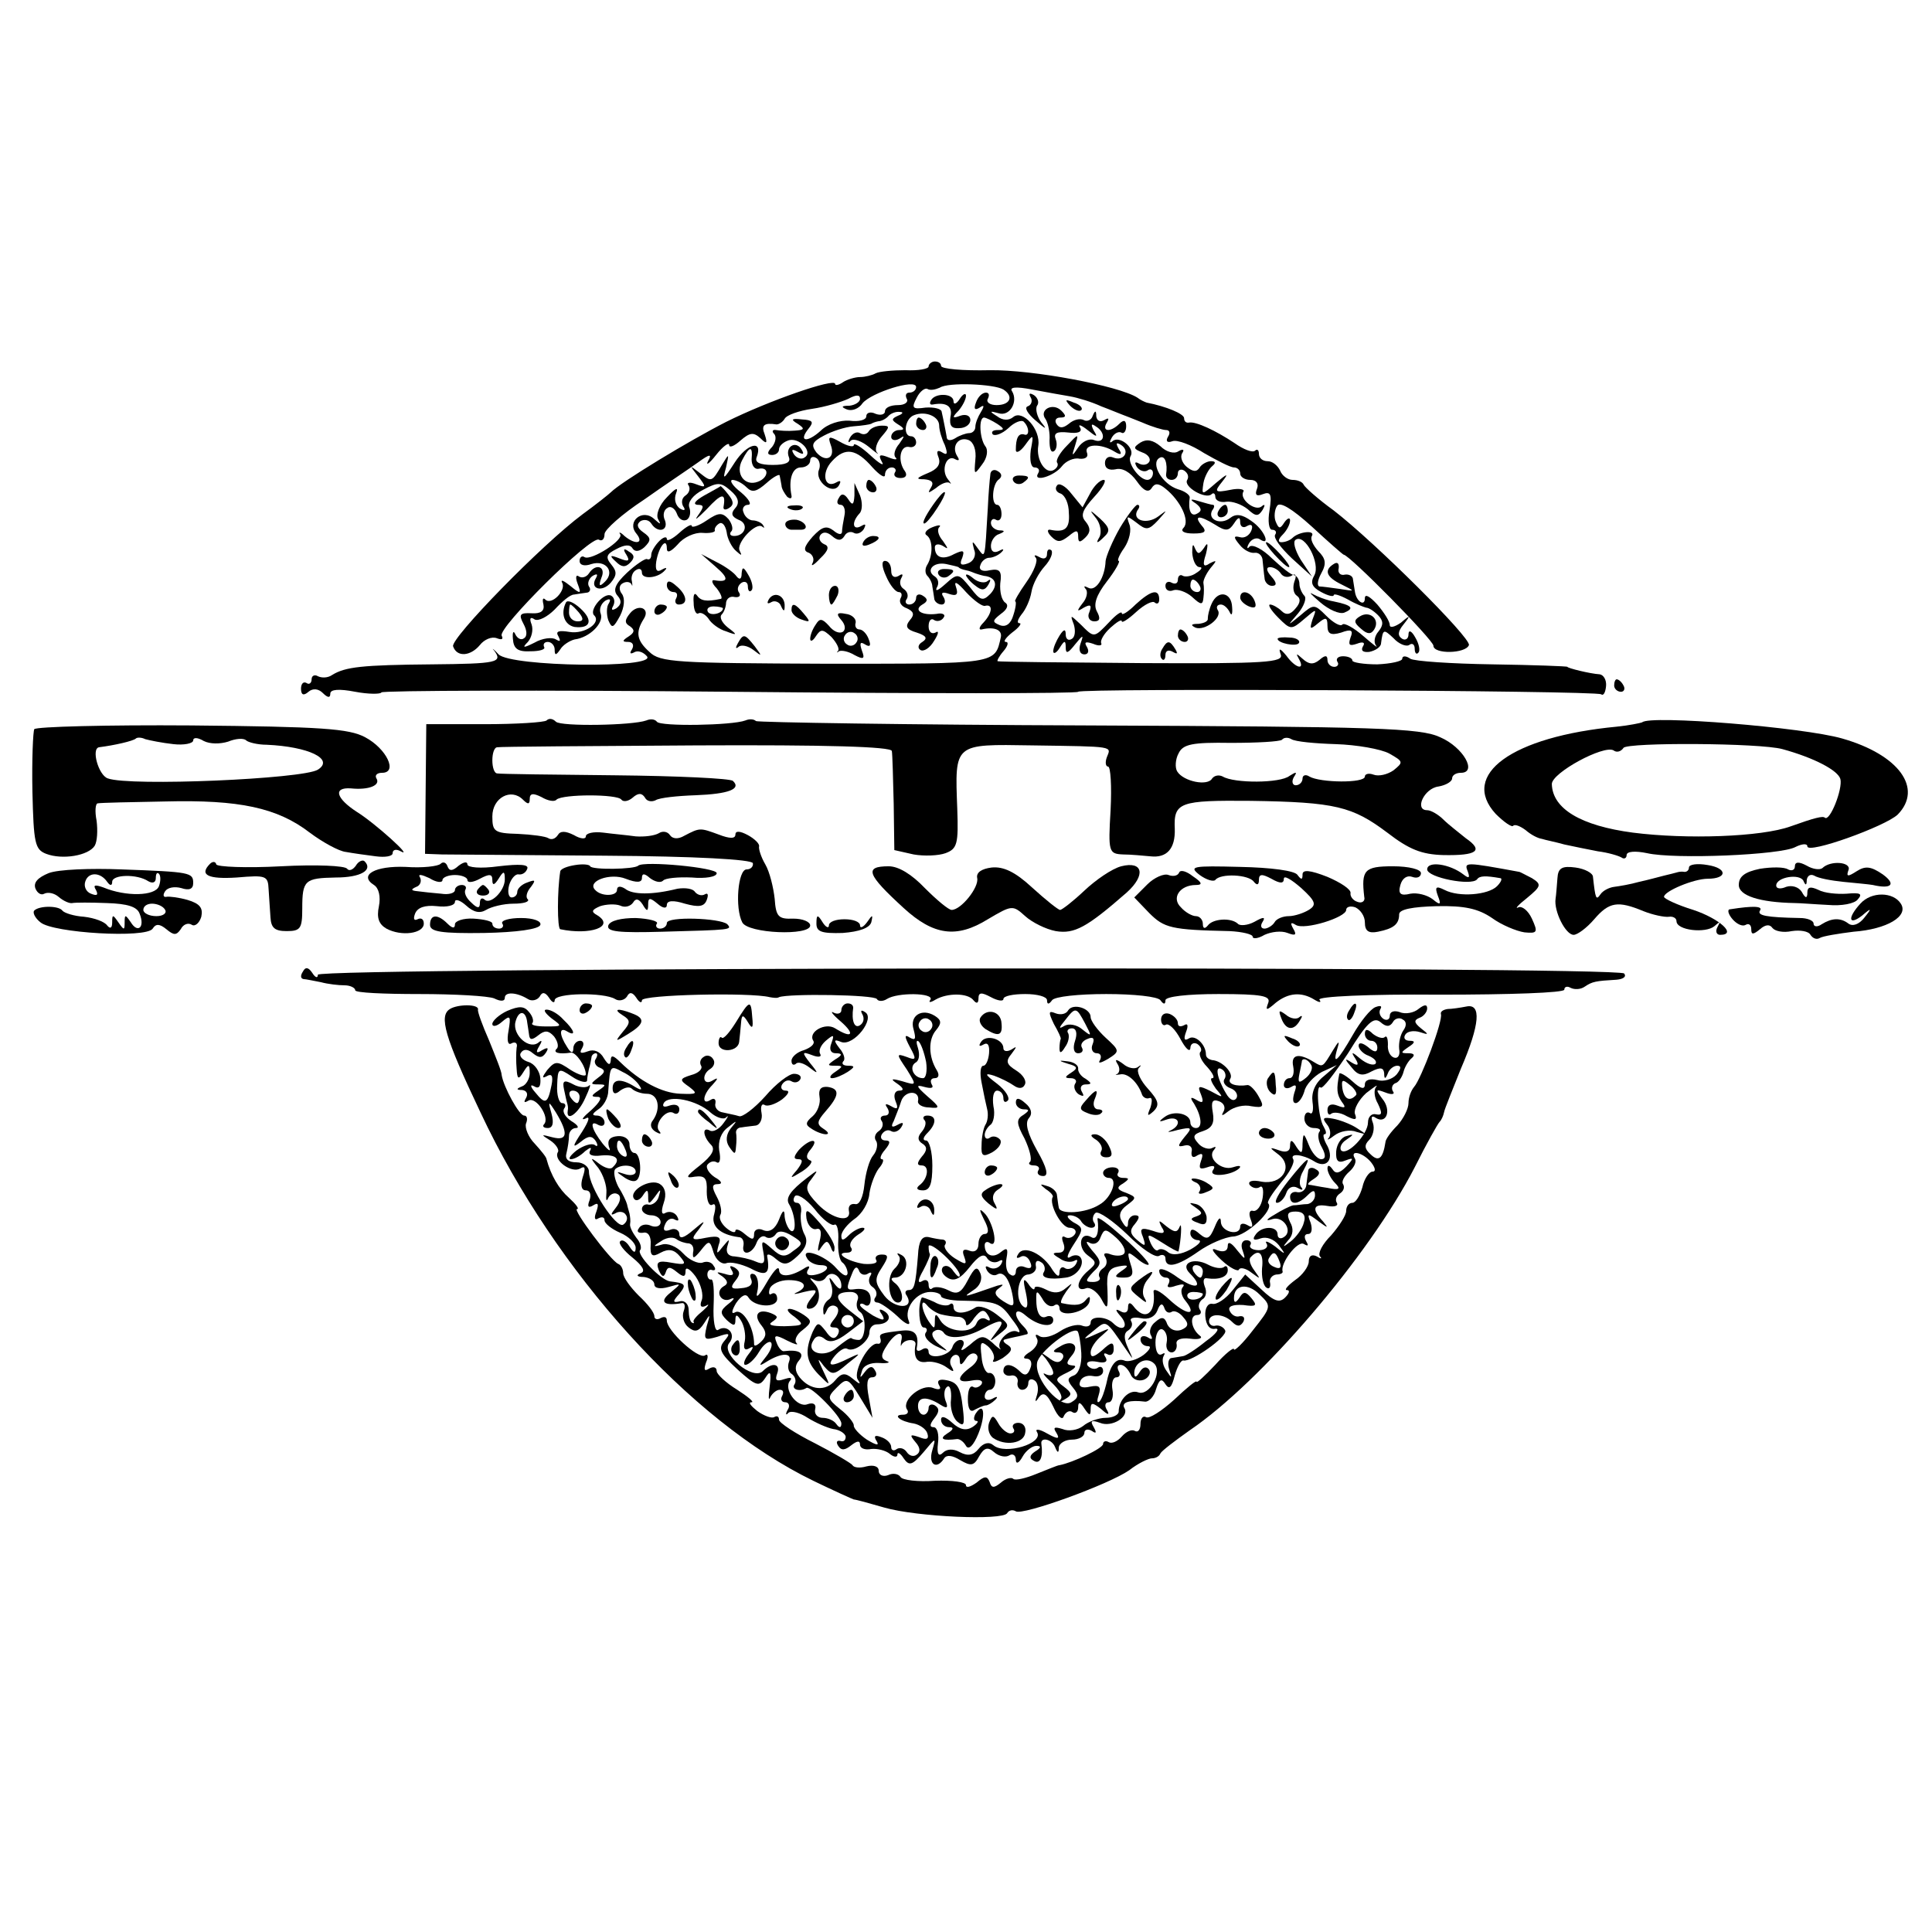 <?xml version="1.0" standalone="no"?>
<!DOCTYPE svg PUBLIC "-//W3C//DTD SVG 20010904//EN"
 "http://www.w3.org/TR/2001/REC-SVG-20010904/DTD/svg10.dtd">
<svg version="1.0" xmlns="http://www.w3.org/2000/svg"
 width="310pt" height="310pt" viewBox="0 0 310 310"
 preserveAspectRatio="xMidYMid meet">
<g transform="translate(0,310) scale(0.1,-0.1)"
fill="#000000" stroke="none">
<path d="M1490 2512 c0 -4 -17 -7 -37 -6 -21 0 -42 -2 -48 -5 -5 -3 -17 -6
-25 -6 -8 0 -21 -4 -27 -8 -7 -5 -13 -6 -13 -3 0 10 -107 -27 -175 -61 -59
-30 -168 -96 -185 -113 -3 -3 -23 -19 -45 -35 -66 -49 -212 -199 -208 -212 6
-18 28 -16 43 2 7 9 19 14 27 11 8 -3 11 -2 8 4 -7 12 144 162 156 154 5 -3 9
1 9 9 0 7 28 32 63 55 34 24 73 50 87 60 19 14 23 14 16 2 -4 -8 2 -4 13 10
11 14 21 21 21 16 0 -5 8 -2 18 7 15 13 21 14 32 4 10 -10 12 -9 7 6 -6 15 -1
19 19 16 4 0 10 4 13 9 3 6 23 13 44 16 21 3 47 11 58 16 13 7 19 7 19 0 0 -5
-8 -10 -17 -11 -13 0 -14 -2 -4 -6 8 -3 19 1 25 10 14 17 86 40 86 26 0 -5 -5
-9 -11 -9 -5 0 -7 -4 -4 -10 3 -5 -3 -10 -14 -10 -12 0 -21 -4 -21 -10 0 -5
-7 -7 -15 -4 -8 4 -15 2 -15 -4 0 -6 -12 -9 -27 -7 -15 1 -35 -5 -46 -16 -22
-20 -37 -18 -19 4 8 10 6 13 -11 14 -17 2 -19 0 -7 -7 12 -8 11 -10 -5 -11
-11 -1 -24 0 -30 1 -5 1 -7 -2 -3 -6 4 -4 3 -13 -3 -21 -9 -9 -8 -13 0 -13 6
0 11 4 11 9 0 5 6 11 14 14 17 7 42 -18 27 -27 -5 -4 -13 -1 -17 5 -5 8 -3 9
6 4 9 -5 11 -4 6 4 -9 15 -27 4 -20 -13 3 -8 -5 -12 -26 -12 -21 0 -29 4 -26
12 11 29 -15 23 -35 -8 -18 -28 -20 -29 -14 -8 5 23 5 23 -6 5 -17 -29 -17
-29 -36 -14 -17 13 -17 13 -3 -5 14 -18 13 -19 -3 -13 -10 4 -16 3 -12 -2 3
-5 1 -12 -5 -16 -6 -4 -7 -11 -4 -17 5 -7 2 -8 -5 -4 -7 5 -10 15 -6 25 4 10
-1 8 -15 -7 -12 -12 -18 -28 -14 -35 5 -9 4 -9 -6 0 -19 18 -45 -4 -29 -23 13
-16 -1 -19 -19 -4 -6 6 -10 7 -7 3 7 -9 -46 -43 -57 -37 -4 3 -8 0 -8 -6 0 -7
8 -9 19 -5 23 7 38 -12 22 -28 -9 -9 -11 -8 -6 6 8 18 -9 24 -20 7 -4 -6 -11
-8 -16 -5 -5 4 -6 -2 -2 -12 6 -16 5 -17 -12 -3 -10 8 -16 11 -13 5 7 -12 -17
-37 -27 -27 -4 4 -5 0 -3 -8 2 -10 -4 -15 -19 -14 -19 1 -21 -2 -13 -17 6 -11
6 -20 1 -23 -5 -4 -11 0 -14 6 -3 7 -5 4 -4 -7 1 -16 8 -21 28 -20 15 0 25 3
22 7 -2 5 1 8 6 8 6 0 11 -6 11 -12 0 -10 2 -10 9 0 4 7 15 14 23 16 24 3 47
26 42 41 -3 7 0 16 7 21 7 4 10 3 6 -4 -4 -5 -4 -18 -1 -27 6 -14 8 -13 19 7
7 14 8 28 3 35 -5 6 -5 14 1 17 5 3 11 3 14 -1 2 -5 2 -3 1 4 -2 7 1 15 6 18
6 4 10 2 10 -4 0 -11 26 -9 37 4 4 4 2 5 -5 1 -8 -5 -11 -1 -9 13 4 24 17 40
17 21 0 -8 6 -6 18 7 9 11 27 19 39 18 12 -1 21 1 20 4 -1 3 2 8 7 11 5 3 10
-3 12 -14 1 -10 8 -24 15 -30 9 -8 10 -8 6 0 -7 12 26 47 36 39 4 -3 4 -2 1 3
-3 4 -11 7 -16 7 -6 0 -13 6 -15 13 -3 6 1 12 7 12 7 0 2 9 -11 20 -13 10 -19
19 -14 20 6 0 16 -5 23 -12 9 -9 16 -7 32 7 11 10 21 15 21 12 1 -4 2 -11 3
-16 0 -5 5 -13 9 -18 5 -4 8 -3 7 2 -5 25 1 45 15 45 8 0 15 5 15 11 0 5 4 8
10 4 5 -3 7 -12 4 -19 -7 -18 22 -41 32 -25 4 7 3 9 -4 5 -19 -11 -25 15 -7
34 21 23 39 20 65 -10 11 -12 20 -18 20 -12 0 7 5 12 11 12 5 0 8 -4 5 -8 -3
-5 1 -9 9 -9 9 0 11 5 7 11 -12 16 -8 41 6 39 7 -2 12 2 12 7 0 6 -4 10 -8 10
-14 0 -10 29 5 34 18 7 40 -2 40 -17 0 -7 4 -21 9 -31 5 -14 4 -17 -4 -12 -8
5 -10 2 -6 -8 4 -11 -2 -19 -17 -25 -19 -8 -20 -10 -6 -10 12 -1 16 -5 11 -13
-6 -10 -5 -10 8 -1 8 7 18 11 22 8 3 -3 2 0 -3 6 -12 15 -2 41 12 32 6 -3 7
-1 3 5 -10 16 2 32 18 26 8 -3 13 -16 11 -32 -2 -24 -2 -25 11 -7 8 10 10 23
5 29 -9 12 -11 46 -2 46 3 0 13 -5 21 -10 12 -8 12 -10 1 -10 -8 0 -11 -3 -8
-7 4 -3 15 1 25 10 10 10 22 14 25 10 9 -9 9 -24 0 -20 -9 2 -13 -6 -13 -25 0
-6 7 -3 15 8 13 18 14 18 9 -8 -2 -16 0 -28 6 -28 6 0 9 -4 6 -9 -10 -16 26
-5 38 11 6 8 19 14 28 12 10 -1 15 3 12 10 -5 14 23 15 45 1 10 -6 12 -4 6 5
-5 9 -4 11 4 6 15 -10 4 -27 -13 -20 -7 3 -13 -1 -13 -9 0 -9 7 -12 17 -10 11
3 24 -5 34 -19 11 -16 19 -19 24 -11 5 8 11 8 22 -1 24 -19 40 -52 29 -63 -5
-5 0 -9 16 -9 19 0 22 3 13 13 -13 16 -4 17 22 1 17 -11 22 -10 30 2 7 11 10
11 10 2 0 -7 5 -10 11 -6 7 4 10 1 7 -7 -3 -8 -11 -13 -18 -11 -11 3 -11 0 -1
-12 7 -9 18 -14 24 -13 7 1 13 -5 13 -13 1 -8 2 -21 3 -27 0 -7 6 -13 12 -13
8 0 8 5 -1 15 -8 9 -9 15 -2 15 6 0 14 -5 17 -10 4 -6 11 -7 17 -4 7 5 9 1 5
-9 -3 -9 -2 -19 4 -23 6 -4 6 -11 -2 -20 -8 -10 -15 -12 -23 -4 -5 5 -14 10
-18 10 -4 0 1 -9 13 -21 20 -20 21 -20 42 -2 20 17 20 17 13 -1 -5 -16 -4 -17
9 -6 12 10 15 10 15 -4 0 -13 5 -16 22 -11 16 6 20 4 15 -8 -4 -12 -2 -14 10
-10 10 4 14 2 10 -4 -4 -7 0 -10 10 -9 10 2 19 8 19 14 3 23 4 23 20 8 8 -9
20 -14 25 -11 5 4 9 1 9 -6 0 -7 3 -10 6 -6 3 3 1 14 -5 24 -6 11 -11 13 -11
5 0 -7 -5 -10 -10 -7 -8 5 -7 12 2 23 12 15 11 16 -4 3 -10 -7 -18 -9 -18 -4
0 6 -9 20 -20 33 -12 13 -20 18 -20 10 0 -14 -14 -5 -16 11 -1 5 -2 14 -3 19
0 6 -7 9 -13 8 -7 -2 -12 3 -10 10 1 8 -2 11 -8 7 -16 -10 -12 -21 13 -33 22
-11 22 -11 -3 -7 -14 2 -29 4 -33 4 -4 1 -3 10 3 21 9 16 7 24 -5 36 -8 9 -13
19 -10 24 6 10 -21 7 -31 -3 -4 -4 -12 -7 -18 -7 -6 0 -5 5 2 12 7 7 12 17 12
23 0 5 -4 4 -9 -3 -7 -11 -9 -11 -14 1 -3 7 -2 19 2 25 4 8 24 -4 56 -33 27
-25 50 -45 51 -45 9 0 144 -137 144 -146 0 -14 52 -13 57 1 3 12 -151 165
-217 216 -25 18 -46 37 -48 41 -2 5 -10 8 -18 8 -8 0 -17 7 -20 15 -4 8 -12
15 -20 15 -8 0 -14 5 -14 12 0 6 -3 8 -6 5 -4 -4 -19 2 -33 12 -30 20 -62 35
-73 33 -5 -1 -8 2 -8 7 0 7 -29 19 -60 25 -3 1 -10 4 -15 8 -30 19 -168 45
-237 44 -43 -1 -78 2 -78 7 0 4 -4 7 -10 7 -5 0 -10 -4 -10 -8z m120 -37 c17
-11 11 -25 -11 -25 -11 0 -17 5 -14 10 3 6 2 10 -3 10 -6 0 -13 -7 -16 -16 -4
-10 -2 -13 6 -8 7 5 8 3 2 -7 -5 -8 -9 -18 -9 -24 0 -5 -4 -10 -10 -10 -5 0
-16 -4 -22 -8 -8 -5 -14 -4 -14 2 -1 6 -3 16 -4 21 -1 6 -3 14 -4 19 0 5 -12
8 -26 7 -21 -3 -23 -1 -14 16 5 10 13 16 17 14 5 -3 13 -1 20 2 13 9 87 6 102
-3z m107 -11 c12 -2 35 -9 50 -16 16 -6 30 -12 33 -13 3 -1 18 -7 33 -13 16
-7 33 -12 38 -12 6 0 7 -5 3 -11 -4 -7 -1 -10 7 -7 8 3 31 -6 51 -19 21 -12
42 -23 48 -23 5 0 10 -4 10 -10 0 -5 7 -10 16 -10 10 0 14 -6 11 -14 -4 -10
-1 -13 9 -9 13 5 15 0 11 -26 -3 -17 -1 -31 4 -31 6 0 8 -4 5 -8 -3 -5 9 -21
27 -38 l32 -29 -18 27 c-9 15 -13 29 -8 32 15 10 40 -38 30 -57 -7 -12 -4 -19
11 -27 11 -6 20 -8 20 -5 0 3 10 0 23 -7 12 -7 25 -12 29 -13 4 0 12 -5 19
-12 9 -9 9 -16 1 -26 -7 -8 -8 -18 -4 -23 4 -5 -5 2 -20 15 -16 14 -31 22 -34
19 -3 -4 -15 3 -26 14 -19 19 -20 19 -41 1 -22 -18 -22 -18 -4 3 9 11 14 24
10 28 -4 4 -8 13 -8 19 0 7 -4 13 -8 14 -5 0 -21 13 -36 27 -15 15 -31 23 -36
19 -4 -5 -5 -2 -1 5 4 7 12 10 17 7 19 -13 8 15 -13 29 -15 11 -25 12 -34 5
-15 -12 -37 -3 -29 12 4 5 4 9 1 9 -2 0 -13 3 -23 6 -13 4 -15 3 -4 -4 9 -7
10 -12 2 -16 -10 -6 -15 5 -12 26 0 4 -8 10 -19 13 -25 8 -44 41 -30 50 9 6
14 -8 11 -27 0 -5 4 -8 9 -8 6 0 10 5 10 11 0 5 5 7 10 4 6 -4 8 -10 5 -15 -7
-11 30 -32 39 -23 3 3 6 1 6 -4 0 -6 8 -10 18 -8 9 1 24 -4 34 -12 13 -12 17
-12 24 -1 4 7 4 10 -1 6 -10 -10 -37 11 -30 23 3 4 -7 6 -21 3 -25 -5 -26 -3
-13 13 11 14 9 14 -10 -2 -23 -20 -23 -20 -20 0 2 11 9 23 14 27 6 5 6 8 -2 8
-6 0 -15 -5 -18 -10 -5 -8 -11 -7 -21 1 -7 6 -11 16 -7 22 4 6 1 7 -6 3 -7 -5
-20 -1 -29 8 -12 10 -22 12 -32 6 -12 -8 -12 -10 3 -16 9 -3 14 -10 11 -15 -3
-5 -10 -6 -16 -3 -7 4 -8 2 -4 -5 4 -6 12 -9 17 -6 5 4 9 1 9 -4 0 -6 -4 -11
-9 -11 -13 0 -33 28 -27 38 8 13 -18 34 -29 24 -5 -4 -5 -1 -1 6 4 7 11 10 15
8 4 -3 8 2 8 10 0 10 -4 11 -11 4 -14 -14 -29 -13 -20 2 4 7 3 8 -4 4 -7 -4
-12 -1 -13 6 0 10 -2 10 -6 0 -2 -6 -9 -9 -14 -6 -6 3 -16 1 -24 -6 -9 -7 -15
-8 -20 0 -3 5 -1 10 6 10 10 0 10 3 2 11 -14 14 -37 1 -25 -14 4 -7 7 -22 6
-34 0 -12 2 -20 7 -17 4 2 6 11 3 19 -4 10 2 13 20 11 16 -2 23 1 19 8 -4 6 2
4 12 -4 15 -12 17 -12 10 -1 -5 10 -4 12 3 7 17 -10 15 -29 -3 -22 -8 3 -19
-3 -25 -12 -10 -15 -11 -15 -5 3 6 20 6 20 -13 0 -11 -11 -18 -23 -16 -27 3
-4 0 -9 -5 -12 -13 -8 -29 16 -25 39 4 26 -25 58 -40 46 -7 -6 -17 -6 -26 1
-13 8 -12 9 2 5 18 -6 32 18 22 35 -5 7 6 8 32 3 21 -4 49 -9 61 -11z m-276
-31 c-11 -5 -11 -7 0 -14 10 -6 11 -9 2 -9 -7 0 -13 -5 -13 -11 0 -5 6 -7 13
-3 9 6 9 5 0 -8 -7 -8 -10 -18 -6 -22 4 -4 -1 -4 -11 0 -15 6 -17 4 -11 -7 5
-8 -4 -3 -18 10 -15 14 -27 21 -27 17 0 -4 -10 -2 -22 5 -18 10 -20 9 -15 -5
8 -21 -8 -29 -23 -12 -9 12 -7 17 12 27 13 7 34 14 48 15 14 1 26 3 28 4 1 1
6 3 11 4 5 0 13 4 17 9 4 4 12 7 18 6 6 0 5 -3 -3 -6z m-235 -70 c0 -10 5 -17
12 -15 17 3 15 -15 -2 -21 -21 -8 -37 13 -25 35 12 23 17 23 15 1z m-26 -78
c-8 -9 -6 -14 5 -19 17 -6 11 -26 -7 -26 -6 0 -8 3 -5 7 4 3 2 12 -4 20 -10
11 -16 11 -35 -2 -13 -9 -24 -12 -24 -9 0 4 -9 -1 -20 -11 -11 -10 -20 -14
-20 -10 0 5 -6 3 -12 -3 -7 -7 -13 -17 -13 -22 0 -6 -3 -9 -7 -7 -3 1 -18 -9
-32 -22 -19 -18 -23 -28 -15 -37 7 -8 6 -14 -2 -20 -7 -4 -9 -3 -5 4 3 6 2 13
-3 16 -11 7 -36 -22 -28 -31 13 -12 -15 -31 -39 -27 -18 3 -23 1 -18 -7 4 -8
3 -9 -4 -5 -6 4 -22 2 -34 -5 -18 -9 -21 -9 -11 1 6 7 9 19 6 28 -4 10 -2 13
5 8 6 -3 20 4 32 16 12 13 25 24 31 24 5 1 14 2 20 3 5 0 8 5 4 10 -3 5 0 13
6 17 7 4 9 3 5 -4 -10 -17 10 -23 24 -7 10 12 10 18 1 29 -10 12 -8 17 8 25
13 7 22 8 26 1 4 -6 11 -5 19 2 11 11 11 15 -2 24 -10 7 -11 13 -4 18 6 3 13
2 17 -4 10 -16 28 -12 22 5 -4 8 -2 17 4 20 5 4 12 -1 15 -9 3 -9 10 -13 16
-10 5 3 7 12 4 20 -3 8 6 20 22 28 24 13 29 12 44 -1 13 -11 15 -20 8 -28z"/>
<path d="M1494 2458 c-3 -5 -2 -8 3 -7 22 4 32 -3 28 -20 -2 -14 2 -19 14 -18
10 0 18 6 18 13 0 7 -7 10 -16 7 -13 -5 -14 -3 -3 8 6 7 12 18 12 24 0 5 -5 3
-10 -5 -5 -8 -10 -10 -10 -4 0 13 -29 14 -36 2z"/>
<path d="M1654 2462 c3 -5 1 -12 -5 -14 -6 -2 0 -12 13 -23 16 -14 19 -15 9
-3 -7 9 -10 22 -7 27 4 5 1 13 -5 17 -7 4 -9 3 -5 -4z"/>
<path d="M1717 2449 c7 -7 15 -10 18 -7 3 3 -2 9 -12 12 -14 6 -15 5 -6 -5z"/>
<path d="M1955 2280 c-3 -5 -1 -10 4 -10 6 0 11 5 11 10 0 6 -2 10 -4 10 -3 0
-8 -4 -11 -10z"/>
<path d="M2045 2210 c10 -11 20 -20 23 -20 3 0 -3 9 -13 20 -10 11 -20 20 -23
20 -3 0 3 -9 13 -20z"/>
<path d="M2119 2133 c13 -11 30 -19 38 -16 17 7 12 12 -17 18 -12 2 -27 8 -34
12 -7 4 -1 -2 13 -14z"/>
<path d="M2182 2111 c-10 -6 -10 -10 2 -20 10 -9 16 -9 21 -1 10 16 -7 31 -23
21z"/>
<path d="M1394 2408 c-3 -5 -9 -6 -14 -3 -5 3 -12 0 -16 -7 -4 -7 -3 -10 1 -5
5 4 18 -1 29 -10 12 -10 18 -14 13 -9 -4 5 0 17 8 26 13 15 13 17 0 17 -9 0
-18 -4 -21 -9z"/>
<path d="M1130 2305 c-14 -8 -19 -14 -11 -15 11 0 11 -3 1 -17 -7 -10 -1 -5
14 10 24 26 31 27 27 4 -1 -5 3 -6 9 -2 8 5 7 11 -1 21 -6 8 -12 14 -13 14 0
-1 -12 -7 -26 -15z"/>
<path d="M1005 2210 c6 -10 4 -12 -11 -6 -15 6 -17 5 -6 -5 9 -9 15 -10 23 -2
8 8 7 13 -2 18 -8 6 -10 4 -4 -5z"/>
<path d="M908 2133 c-9 -18 -2 -36 14 -39 26 -3 30 11 9 30 -11 10 -21 14 -23
9z m21 -16 c8 -10 7 -14 -2 -14 -8 0 -14 6 -14 14 0 7 1 13 2 13 2 0 8 -6 14
-13z"/>
<path d="M1470 2420 c0 -5 5 -10 11 -10 5 0 7 5 4 10 -3 6 -8 10 -11 10 -2 0
-4 -4 -4 -10z"/>
<path d="M1589 2338 c-1 -7 -3 -31 -4 -53 -5 -85 -4 -81 -16 -65 -9 13 -10 13
-6 -2 4 -9 -1 -19 -10 -22 -11 -4 -14 -2 -9 9 4 12 2 13 -13 6 -18 -10 -31 -6
-31 11 0 5 6 6 13 2 9 -6 9 -5 0 8 -7 8 -10 18 -6 22 4 4 -1 4 -11 0 -10 -4
-14 -10 -9 -13 10 -7 10 -32 1 -47 -4 -6 -4 -14 0 -18 4 -4 8 -12 8 -17 1 -5
2 -13 3 -19 0 -5 6 -10 12 -10 5 0 7 5 3 12 -5 7 -2 9 9 5 12 -4 15 -1 11 11
-4 11 2 8 16 -8 13 -14 27 -24 31 -22 13 3 11 -12 -3 -27 -7 -7 -8 -12 -3 -11
21 5 33 -1 31 -12 -10 -44 -3 -43 -281 -43 -238 1 -266 2 -283 19 -20 18 -23
31 -9 53 11 17 -9 25 -22 9 -9 -11 -9 -16 0 -21 8 -6 7 -10 -2 -16 -11 -7 -11
-9 -1 -9 7 0 10 -5 6 -12 -4 -6 -3 -8 3 -5 6 4 15 1 21 -6 17 -20 -218 -17
-238 3 -8 9 -12 11 -7 6 14 -19 5 -21 -100 -22 -112 -1 -139 -4 -160 -17 -7
-5 -17 -5 -23 -2 -5 3 -10 1 -10 -5 0 -6 -4 -9 -8 -6 -5 3 -9 -1 -9 -9 0 -10
4 -12 12 -5 7 6 16 5 23 -2 8 -8 12 -8 12 -1 0 7 14 8 40 3 21 -4 41 -4 42 -1
2 3 254 4 561 1 306 -3 557 -3 557 0 0 6 829 2 839 -4 4 -3 7 3 8 13 1 10 -4
18 -10 19 -16 1 -52 10 -52 12 0 1 -54 3 -120 4 -66 1 -126 5 -132 9 -7 5 -13
5 -13 0 0 -4 -18 -8 -40 -9 -22 0 -40 3 -40 6 0 4 -7 7 -15 7 -8 0 -12 -4 -9
-9 3 -4 0 -8 -5 -8 -6 0 -11 5 -11 11 0 8 -4 8 -13 0 -10 -8 -17 -7 -27 2 -10
9 -11 9 -6 0 11 -19 -5 -16 -20 5 -10 12 -13 13 -9 2 5 -13 -24 -15 -222 -14
-126 1 -230 2 -232 3 -2 0 2 8 9 16 7 8 9 15 4 15 -5 0 0 7 10 15 11 8 16 15
12 15 -5 0 -3 6 3 14 7 8 14 24 16 36 2 13 12 31 21 41 10 11 14 22 11 26 -4
3 -7 1 -7 -6 0 -7 -5 -9 -12 -5 -7 4 -10 4 -6 -1 4 -4 -3 -22 -15 -39 -12 -17
-20 -31 -18 -31 2 0 1 -10 -3 -22 -4 -14 -12 -20 -22 -16 -12 5 -12 7 2 18 10
7 13 14 7 18 -6 4 -9 18 -8 31 3 20 -1 24 -17 21 -12 -3 -18 1 -15 8 2 7 9 12
14 12 6 0 15 4 20 9 5 5 3 6 -4 2 -8 -4 -13 -1 -13 8 0 8 6 17 13 19 10 4 10
6 0 6 -7 1 -13 6 -13 12 0 5 4 8 8 5 5 -3 9 1 9 9 0 8 -3 15 -7 15 -10 0 -8
34 3 41 5 4 5 9 -2 13 -6 4 -12 1 -12 -6z m-51 -148 c1 -2 7 -4 12 -5 6 -1 12
-4 15 -5 3 -1 9 -3 14 -4 19 -2 23 -15 10 -29 -12 -12 -16 -11 -32 10 -19 23
-20 24 -40 6 -11 -10 -17 -13 -14 -6 4 6 3 14 -3 18 -15 9 -3 24 18 20 9 -2
18 -4 20 -5z"/>
<path d="M1506 2178 c3 -5 10 -6 15 -3 13 9 11 12 -6 12 -8 0 -12 -4 -9 -9z"/>
<path d="M1550 2177 c0 -2 6 -10 14 -16 11 -9 16 -9 22 1 4 7 4 10 -1 6 -4 -4
-14 -3 -22 3 -7 6 -13 9 -13 6z"/>
<path d="M1626 2328 c3 -5 10 -6 15 -3 13 9 11 12 -6 12 -8 0 -12 -4 -9 -9z"/>
<path d="M1390 2320 c0 -5 5 -10 11 -10 5 0 7 5 4 10 -3 6 -8 10 -11 10 -2 0
-4 -4 -4 -10z"/>
<path d="M1696 2321 c-4 -5 -1 -11 6 -13 7 -3 13 -16 13 -31 2 -25 -6 -32 -30
-27 -5 1 -5 -4 2 -11 10 -10 15 -9 28 1 12 10 15 10 15 -1 0 -10 3 -10 12 -1
8 8 8 15 0 25 -9 10 -5 19 14 40 14 15 20 27 15 27 -6 0 -16 -10 -22 -22 l-12
-22 -18 22 c-9 12 -20 18 -23 13z"/>
<path d="M1371 2305 c-1 -15 -3 -17 -10 -6 -6 9 -11 10 -15 2 -4 -6 -3 -11 3
-11 5 0 8 -8 6 -17 -2 -10 -4 -22 -4 -27 -1 -5 -7 -3 -14 3 -11 8 -18 6 -33
-10 -14 -16 -16 -23 -6 -26 6 -3 9 -10 6 -16 -4 -7 2 -4 12 7 14 13 15 20 6
23 -6 3 -9 9 -6 14 4 6 11 6 19 -1 9 -8 15 -8 20 0 3 6 10 8 15 5 5 -3 12 0
16 6 4 8 3 9 -4 5 -14 -8 -16 6 -3 20 5 5 5 18 1 29 l-9 20 0 -20z"/>
<path d="M1503 2298 c-15 -20 -25 -38 -20 -38 3 0 12 11 21 25 17 26 16 35 -1
13z"/>
<path d="M1268 2283 c7 -3 16 -2 19 1 4 3 -2 6 -13 5 -11 0 -14 -3 -6 -6z"/>
<path d="M1797 2253 c-12 -21 -22 -45 -23 -53 -1 -27 -16 -50 -28 -43 -6 3 -8
3 -4 -2 4 -4 2 -15 -5 -23 -10 -13 -9 -14 2 -7 11 6 13 4 9 -7 -4 -8 0 -15 8
-15 9 0 10 5 4 16 -6 11 -1 26 16 48 14 18 22 33 19 33 -3 0 1 10 9 21 8 12
12 29 8 38 -5 14 -4 14 12 2 15 -12 19 -12 34 4 16 18 16 18 0 6 -18 -13 -42
-6 -33 10 4 5 4 9 0 9 -3 0 -16 -17 -28 -37z"/>
<path d="M1759 2268 c7 -9 9 -23 5 -30 -6 -10 -4 -11 7 0 11 10 10 15 -6 30
-17 15 -18 15 -6 0z"/>
<path d="M1260 2259 c0 -5 5 -9 10 -9 6 0 12 0 15 0 14 0 8 13 -7 16 -10 1
-18 -2 -18 -7z"/>
<path d="M1385 2230 c-3 -6 1 -7 9 -4 18 7 21 14 7 14 -6 0 -13 -4 -16 -10z"/>
<path d="M1913 2213 c1 -13 6 -23 12 -23 5 0 3 -4 -5 -9 -8 -6 -18 -7 -22 -5
-4 3 -8 0 -8 -6 0 -6 -4 -8 -10 -5 -5 3 -10 1 -10 -5 0 -7 6 -10 13 -7 6 2 20
-2 30 -11 14 -13 17 -13 18 -1 1 8 1 18 0 23 -1 4 4 15 11 24 11 13 11 14 -1
8 -10 -7 -12 -3 -6 15 4 17 3 20 -3 10 -8 -11 -10 -11 -15 0 -3 8 -4 4 -4 -8z
m12 -53 c3 -5 1 -10 -4 -10 -6 0 -11 5 -11 10 0 6 2 10 4 10 3 0 8 -4 11 -10z"/>
<path d="M1149 2190 c21 -18 20 -25 -3 -21 -5 1 -4 -5 4 -13 7 -9 10 -17 6
-17 -23 -5 -32 -3 -38 6 -4 5 -6 0 -5 -12 0 -12 4 -20 8 -17 4 2 11 -2 16 -9
4 -7 17 -17 28 -20 18 -7 19 -6 3 6 -10 8 -14 17 -10 21 4 4 7 13 7 19 1 7 7
11 14 9 7 -1 10 2 7 7 -4 5 -2 12 4 16 5 3 10 1 10 -6 0 -7 3 -10 6 -6 3 3 1
14 -5 24 -8 14 -10 14 -11 3 0 -9 -3 -11 -8 -5 -4 6 -18 16 -32 23 l-25 13 24
-21z m11 -66 c0 -8 -19 -13 -24 -6 -3 5 1 9 9 9 8 0 15 -2 15 -3z"/>
<path d="M1422 2175 c6 -14 15 -25 20 -25 5 0 6 -5 3 -10 -3 -6 1 -13 10 -16
11 -5 13 -10 5 -19 -8 -10 -6 -15 11 -20 15 -5 18 -9 9 -15 -7 -4 -8 -10 -3
-13 5 -3 15 3 22 15 7 11 8 17 2 13 -6 -3 -11 1 -11 10 0 9 4 14 9 10 5 -3 12
-1 15 4 4 5 -2 8 -11 6 -24 -3 -38 6 -23 15 9 5 9 9 1 14 -6 4 -11 2 -11 -3 0
-6 -5 -11 -11 -11 -5 0 -8 4 -4 9 3 5 1 12 -5 16 -6 4 -7 11 -4 17 4 7 2 8 -4
4 -7 -4 -12 -1 -12 8 0 9 -4 16 -10 16 -6 0 -5 -10 2 -25z"/>
<path d="M1070 2161 c0 -6 5 -11 11 -11 5 0 7 -4 4 -10 -3 -5 -1 -10 4 -10 16
0 13 16 -4 30 -10 9 -15 9 -15 1z"/>
<path d="M1330 2145 c0 -8 2 -15 4 -15 2 0 6 7 10 15 3 8 1 15 -4 15 -6 0 -10
-7 -10 -15z"/>
<path d="M1234 2139 c-4 -7 -3 -9 4 -5 5 3 13 0 15 -6 4 -9 6 -10 6 -1 1 17
-16 25 -25 12z"/>
<path d="M1822 2130 c-12 -12 -22 -18 -22 -14 0 4 -9 -2 -20 -14 -25 -26 -24
-26 -46 -4 -17 16 -17 16 -11 0 3 -10 2 -20 -3 -23 -6 -4 -10 0 -10 7 0 9 -3
9 -10 -2 -5 -8 -10 -19 -10 -25 0 -5 5 -3 10 5 8 13 10 13 10 1 0 -11 4 -9 15
5 13 16 14 16 9 2 -4 -11 -1 -18 6 -18 6 0 8 5 4 12 -5 8 -2 9 10 5 9 -4 15
-3 13 1 -2 4 4 15 15 25 10 9 18 14 18 10 0 -3 10 3 23 15 13 12 27 19 30 15
4 -3 7 -1 7 5 0 18 -13 15 -38 -8z"/>
<path d="M1944 2131 c-4 -9 -6 -19 -6 -23 1 -5 -6 -8 -15 -9 -12 0 -13 -2 -5
-6 15 -6 44 16 36 28 -3 5 -1 9 5 9 5 0 11 -6 14 -12 3 -7 5 -4 4 8 -1 24 -23
28 -33 5z"/>
<path d="M1990 2141 c0 -5 7 -11 14 -14 10 -4 13 -1 9 9 -6 15 -23 19 -23 5z"/>
<path d="M1050 2119 c0 -5 5 -7 10 -4 6 3 10 8 10 11 0 2 -4 4 -10 4 -5 0 -10
-5 -10 -11z"/>
<path d="M1270 2121 c0 -5 7 -12 16 -15 14 -5 15 -4 4 9 -14 17 -20 19 -20 6z"/>
<path d="M1350 2105 c7 -8 7 -16 2 -19 -6 -3 -15 1 -22 10 -11 12 -15 12 -21
2 -5 -7 -9 -17 -9 -23 0 -5 4 -4 9 4 8 12 11 12 25 -1 8 -9 13 -18 11 -22 -3
-3 -2 -4 1 -1 4 2 15 0 25 -6 15 -8 17 -6 12 7 -4 12 -3 15 5 10 8 -5 10 -2 6
8 -3 9 -10 16 -15 16 -5 0 -8 5 -6 11 1 6 -6 13 -16 14 -14 3 -16 0 -7 -10z
m24 -36 c-3 -5 -10 -7 -15 -3 -5 3 -7 10 -3 15 3 5 10 7 15 3 5 -3 7 -10 3
-15z"/>
<path d="M1890 2080 c0 -5 5 -10 11 -10 5 0 7 5 4 10 -3 6 -8 10 -11 10 -2 0
-4 -4 -4 -10z"/>
<path d="M1184 2068 c-4 -7 -4 -10 1 -6 4 4 15 2 24 -5 14 -11 14 -10 2 6 -16
20 -18 21 -27 5z"/>
<path d="M2050 2075 c0 -7 30 -13 34 -7 3 4 -4 9 -15 9 -10 1 -19 0 -19 -2z"/>
<path d="M1865 2059 c-4 -6 -4 -13 -1 -16 3 -4 6 -1 6 6 0 7 5 9 12 5 7 -4 8
-3 4 4 -9 15 -13 15 -21 1z"/>
<path d="M2590 2000 c0 -5 5 -10 11 -10 5 0 7 5 4 10 -3 6 -8 10 -11 10 -2 0
-4 -4 -4 -10z"/>
<path d="M877 1944 c-3 -3 -48 -6 -100 -6 l-93 0 -1 -104 -1 -104 27 -1 c14 0
132 -1 261 -2 147 -1 236 -6 238 -12 1 -5 -3 -10 -10 -10 -14 0 -19 -62 -7
-85 9 -18 109 -22 109 -5 0 6 -12 11 -27 11 -24 -1 -28 3 -30 32 -2 18 -8 43
-15 55 -7 12 -11 25 -10 29 1 4 -7 12 -18 18 -13 7 -20 7 -20 1 0 -7 -9 -7
-27 0 -30 11 -30 11 -55 -2 -10 -6 -19 -5 -23 1 -4 6 -12 7 -18 3 -7 -4 -23
-6 -37 -5 -14 2 -37 4 -52 6 -16 2 -28 -1 -28 -6 0 -5 -9 -4 -19 2 -14 7 -22
7 -26 0 -4 -6 -10 -8 -15 -5 -4 3 -27 6 -49 7 -38 1 -41 4 -41 28 0 30 30 46
49 27 8 -8 11 -8 11 1 0 9 5 10 19 3 10 -6 21 -8 24 -4 10 9 98 9 104 0 3 -4
11 -3 18 3 9 8 15 8 20 0 3 -6 11 -7 17 -4 6 4 35 7 64 8 53 2 74 10 60 23 -4
4 -89 8 -189 9 -100 1 -185 2 -189 3 -5 0 -8 10 -8 21 0 11 3 21 8 21 4 1 148
2 320 3 207 1 312 -2 313 -9 1 -5 2 -44 3 -85 l1 -74 31 -7 c17 -3 40 -2 51 2
19 7 21 15 19 71 -4 106 -6 104 120 102 134 -2 127 -1 120 -19 -3 -8 -2 -15 2
-15 4 0 6 -31 4 -70 -4 -67 -3 -70 20 -71 13 0 32 -2 44 -3 26 -3 40 12 39 44
-2 43 8 46 122 45 136 -2 163 -9 219 -51 35 -27 55 -35 90 -36 54 -1 65 7 36
27 -11 9 -28 22 -36 30 -8 8 -20 15 -26 15 -21 0 -5 35 18 38 12 2 22 8 22 13
0 5 6 9 14 9 27 0 4 41 -33 57 -32 15 -100 17 -564 19 -291 1 -531 5 -534 7
-3 3 -10 4 -17 1 -21 -8 -137 -10 -142 -2 -3 4 -10 5 -17 2 -22 -8 -137 -10
-145 -2 -5 5 -11 6 -15 2z m1266 -38 c34 -1 73 -8 86 -15 23 -13 23 -14 7 -27
-10 -7 -24 -10 -32 -7 -8 3 -14 1 -14 -3 0 -11 -72 -10 -89 0 -6 4 -11 2 -11
-3 0 -6 -5 -11 -11 -11 -5 0 -7 6 -3 13 6 9 4 9 -7 2 -15 -12 -89 -12 -107 -1
-6 3 -13 2 -17 -3 -7 -13 -46 -5 -56 11 -4 6 -3 20 2 29 7 15 22 18 84 17 42
0 78 2 82 5 3 4 10 4 15 1 6 -4 38 -7 71 -8z"/>
<path d="M2635 1941 c-2 -1 -21 -5 -41 -7 -168 -16 -252 -77 -194 -140 13 -13
26 -22 28 -19 3 3 12 -1 20 -7 8 -7 19 -13 26 -14 6 -2 22 -5 36 -9 14 -3 38
-8 54 -11 16 -2 33 -7 38 -10 4 -3 8 -1 8 4 0 6 14 7 33 3 44 -10 215 -3 238
10 10 5 19 6 19 1 0 -13 125 32 145 51 41 42 2 96 -89 122 -62 18 -309 38
-321 26z m225 -43 c51 -14 89 -34 93 -48 4 -16 -17 -69 -25 -62 -3 3 -16 0
-55 -14 -47 -17 -167 -21 -253 -10 -83 11 -129 38 -130 78 0 18 83 63 99 54 5
-4 12 -2 16 4 6 9 219 8 255 -2z"/>
<path d="M55 1930 c-2 -4 -4 -49 -3 -100 2 -83 4 -93 22 -100 26 -10 68 -3 78
13 4 7 5 24 3 40 -3 15 -2 28 2 28 5 1 53 2 108 3 119 3 180 -10 232 -50 20
-15 47 -30 58 -31 11 -2 32 -5 48 -7 15 -2 27 0 27 5 0 6 6 7 13 3 22 -12 -41
45 -70 63 -34 22 -39 40 -10 38 29 -3 48 5 41 16 -3 5 1 9 9 9 26 0 7 39 -27
57 -26 14 -70 17 -279 19 -136 1 -249 -2 -252 -6z m223 -24 c17 -2 32 1 32 6
0 5 7 5 17 -1 10 -5 26 -5 39 -1 12 5 25 6 29 2 3 -3 18 -7 33 -7 67 -3 109
-23 82 -40 -24 -15 -302 -27 -337 -14 -15 5 -27 48 -14 50 24 3 55 10 59 14 2
2 9 2 15 -1 7 -2 27 -6 45 -8z"/>
<path d="M337 1714 c-18 -18 -3 -25 43 -22 47 4 50 3 51 -19 1 -13 2 -33 3
-45 1 -17 7 -22 26 -22 22 0 25 4 25 36 0 46 4 49 54 50 40 0 60 12 46 26 -3
3 -10 0 -14 -7 -5 -7 -11 -9 -14 -5 -3 5 -50 7 -106 4 -56 -3 -102 -1 -104 3
-1 5 -6 5 -10 1z"/>
<path d="M707 1714 c-4 -4 -29 -7 -56 -5 -49 2 -76 -13 -51 -29 8 -5 11 -19 8
-34 -4 -19 0 -29 12 -36 24 -13 60 -8 60 8 0 7 -4 10 -10 7 -6 -3 -7 1 -4 9 4
10 16 14 35 12 16 -2 29 1 29 7 0 5 8 3 18 -6 12 -11 22 -13 32 -7 8 5 28 10
44 10 16 0 26 3 23 7 -4 3 -2 12 5 20 8 11 7 12 -6 7 -9 -3 -16 -10 -16 -15 0
-5 -4 -9 -9 -9 -5 0 -7 9 -4 20 3 10 10 18 15 17 6 -1 12 3 14 9 3 7 -12 8
-46 4 -29 -4 -50 -2 -50 3 0 5 -6 4 -14 -2 -10 -9 -15 -9 -18 -1 -2 6 -7 8
-11 4z m3 -26 c0 4 9 8 20 8 11 0 20 -4 20 -8 0 -5 9 -4 20 2 15 8 20 8 20 -2
0 -9 3 -9 10 2 8 13 10 13 10 -1 0 -19 -24 -42 -33 -32 -4 3 -7 1 -7 -6 0 -9
-4 -9 -14 1 -8 7 -12 16 -9 21 2 4 -1 7 -6 7 -6 0 -11 -4 -11 -8 0 -5 -10 -8
-22 -6 -13 1 -30 3 -38 4 -11 1 -11 3 -2 7 6 2 9 9 6 15 -4 6 2 5 15 -1 11 -7
21 -8 21 -3z"/>
<path d="M766 1672 c-3 -5 1 -9 9 -9 8 0 12 4 9 9 -3 4 -7 8 -9 8 -2 0 -6 -4
-9 -8z"/>
<path d="M923 1712 c-13 -2 -23 -6 -24 -10 -5 -31 -5 -92 0 -93 48 -10 88 4
60 22 -11 6 -10 9 4 15 9 3 24 4 32 1 8 -4 17 -1 21 5 4 7 9 6 15 -3 7 -12 9
-12 9 0 0 11 3 11 15 1 9 -8 15 -8 15 -2 0 7 10 8 29 2 22 -6 31 -5 35 6 3 8
2 12 -3 9 -5 -3 -12 -1 -16 4 -3 5 -15 7 -28 5 -40 -10 -72 -10 -84 0 -8 5
-13 4 -13 -2 0 -10 -25 -11 -35 0 -14 14 24 28 49 18 18 -7 26 -6 26 1 0 8 4
8 13 0 8 -6 17 -8 21 -4 3 4 24 6 46 5 22 -2 40 1 40 7 0 9 -117 20 -126 12
-6 -6 -74 -7 -77 -1 -1 3 -12 4 -24 2z"/>
<path d="M1799 1710 c-15 -4 -41 -22 -59 -39 -18 -17 -36 -31 -39 -31 -3 0
-23 16 -45 36 -27 25 -46 34 -65 32 -16 -2 -25 -8 -23 -17 3 -15 -26 -51 -41
-51 -5 0 -24 16 -43 35 -21 22 -42 35 -58 35 -40 0 -35 -13 24 -67 48 -44 85
-49 135 -18 39 23 40 23 60 5 11 -10 33 -21 49 -24 30 -5 50 6 114 62 31 28
26 51 -9 42z"/>
<path d="M2290 1705 c0 -13 71 -27 80 -16 4 6 14 6 37 2 4 0 2 -6 -5 -13 -14
-14 -61 -18 -84 -6 -14 7 -16 5 -11 -9 6 -15 4 -16 -8 -6 -9 7 -25 11 -36 9
-16 -4 -20 0 -16 14 3 11 11 16 19 13 8 -3 14 0 14 6 0 6 -19 11 -45 11 -46 0
-51 -6 -46 -49 2 -7 -4 -11 -11 -8 -7 2 -12 9 -11 14 1 6 -16 17 -37 26 -28
11 -40 12 -40 4 0 -9 -2 -9 -8 -1 -4 7 -43 12 -92 13 -77 2 -83 1 -65 -13 11
-8 22 -11 25 -8 8 11 54 9 62 -3 5 -6 8 -5 8 3 0 10 5 10 20 2 14 -8 20 -8 20
0 0 6 12 -1 28 -15 23 -21 25 -27 12 -35 -8 -5 -23 -10 -32 -10 -9 0 -20 -4
-23 -10 -3 -5 -11 -10 -16 -10 -6 0 -7 5 -3 11 5 8 1 8 -13 0 -11 -6 -24 -7
-27 -3 -11 10 -40 8 -48 -3 -5 -6 -8 -5 -8 3 0 6 -5 12 -11 12 -6 0 -17 6 -24
14 -16 15 -2 36 24 36 11 0 10 4 -5 14 -10 8 -20 11 -22 6 -2 -5 -9 -7 -17 -4
-7 3 -23 -4 -34 -15 l-21 -21 24 -25 c24 -24 35 -27 129 -29 20 -1 37 -5 37
-9 0 -4 9 -3 19 3 11 5 27 7 37 3 13 -5 15 -3 9 7 -5 9 -4 11 4 6 14 -9 81 12
81 24 0 5 7 7 15 4 8 -4 15 -14 15 -24 0 -14 6 -18 21 -15 25 5 34 12 34 28 0
8 22 12 60 13 45 1 67 -4 89 -19 15 -11 39 -21 52 -23 21 -2 22 0 12 22 -6 13
-16 21 -22 18 -6 -3 0 4 14 15 23 19 24 22 8 32 -10 5 -19 10 -20 10 -87 16
-89 16 -83 1 4 -11 2 -12 -7 -5 -22 17 -58 22 -58 8z"/>
<path d="M2710 1708 c0 -4 -3 -7 -7 -7 -5 1 -10 0 -13 -1 -3 -1 -12 -3 -20 -5
-8 -2 -26 -7 -40 -10 -14 -4 -32 -7 -40 -8 -8 -1 -18 -6 -22 -12 -7 -10 -8 -8
-12 28 0 6 -13 13 -28 15 -22 3 -28 -1 -29 -17 -1 -12 -2 -27 -3 -33 -3 -20
16 -58 29 -58 6 0 21 11 33 25 24 28 38 30 79 13 15 -6 34 -10 41 -9 6 1 12
-2 12 -7 0 -15 47 -20 61 -8 9 8 10 8 5 -1 -4 -7 -2 -13 4 -13 28 0 -1 26 -43
40 -26 8 -47 18 -47 21 0 9 48 29 70 29 32 0 32 17 0 22 -17 3 -30 1 -30 -4z"/>
<path d="M2880 1710 c0 -6 -5 -8 -11 -5 -6 4 -26 4 -45 1 -24 -5 -34 -12 -34
-26 0 -17 33 -28 90 -29 8 0 32 -2 53 -3 22 -2 43 2 48 9 8 9 4 11 -18 9 -15
-1 -36 1 -45 6 -13 6 -18 5 -18 -4 0 -10 -3 -10 -9 1 -5 8 -16 11 -25 8 -9 -4
-16 -3 -16 2 0 14 39 20 44 7 3 -7 5 -7 5 2 1 7 6 10 12 7 6 -4 27 -8 47 -10
20 -2 42 -4 47 -5 30 -7 38 1 16 17 -19 13 -28 14 -42 5 -14 -9 -17 -9 -13 2
5 13 -29 16 -42 3 -4 -3 -15 -2 -25 4 -13 7 -19 6 -19 -1z"/>
<path d="M78 1699 c-17 -7 -25 -15 -21 -25 3 -7 9 -11 14 -8 6 3 16 1 23 -5 8
-7 18 -11 22 -10 5 1 30 1 55 0 34 -1 49 -6 53 -17 9 -22 -3 -32 -14 -14 -9
13 -10 13 -10 0 0 -13 -1 -13 -10 0 -9 13 -10 13 -10 0 0 -9 -3 -11 -8 -5 -4
6 -20 12 -37 14 -16 1 -32 6 -35 10 -6 8 -37 8 -45 0 -3 -3 1 -12 10 -19 20
-17 170 -26 180 -10 5 8 11 8 22 -1 12 -10 16 -10 23 0 4 8 12 11 18 7 5 -3
12 3 15 13 3 14 -2 21 -22 27 -14 4 -30 6 -34 5 -5 -1 -6 3 -2 9 4 6 15 8 26
5 12 -4 19 -2 19 8 0 17 -4 18 -115 22 -49 2 -102 0 -117 -6z m94 -14 c5 -7 8
-6 8 0 0 12 40 13 58 1 7 -4 12 -2 12 5 0 7 2 10 5 7 3 -3 3 -12 0 -20 -6 -16
-53 -17 -89 -2 -14 5 -17 4 -12 -4 4 -8 2 -10 -8 -6 -8 3 -12 12 -9 20 5 15
24 15 35 -1z m93 -45 c3 -5 -3 -10 -14 -10 -12 0 -21 5 -21 10 0 6 6 10 14 10
8 0 18 -4 21 -10z"/>
<path d="M2985 1650 c-21 -23 -19 -36 3 -19 15 13 16 12 3 -4 -8 -10 -18 -14
-25 -9 -13 10 -27 9 -43 -1 -7 -5 -13 -4 -13 1 0 5 -10 9 -22 9 -54 1 -69 4
-64 12 5 7 -10 8 -48 2 -5 0 -3 -8 4 -16 7 -8 16 -12 21 -9 5 3 9 0 9 -7 0 -9
3 -9 14 0 9 8 16 8 20 2 4 -5 17 -8 31 -5 13 2 27 0 30 -6 4 -6 10 -8 15 -5 5
3 30 7 54 10 54 4 89 25 76 45 -12 19 -47 20 -65 0z"/>
<path d="M690 1616 c0 -11 18 -14 87 -13 52 1 88 6 90 13 2 6 -11 11 -31 11
-19 0 -33 -4 -30 -9 3 -4 0 -8 -5 -8 -6 0 -11 3 -11 8 0 4 -14 7 -30 8 -17 1
-30 -4 -30 -9 0 -7 -4 -7 -12 1 -16 16 -28 15 -28 -2z"/>
<path d="M976 1615 c-3 -10 17 -12 87 -10 111 3 112 3 104 12 -11 10 -97 13
-97 2 0 -5 -5 -9 -11 -9 -5 0 -8 4 -5 8 3 4 -13 8 -34 9 -23 0 -41 -4 -44 -12z"/>
<path d="M1310 1618 c0 -13 8 -16 42 -15 27 2 43 8 46 17 3 13 2 13 -7 0 -6
-8 -11 -10 -11 -5 0 6 -11 10 -25 10 -14 0 -25 -4 -25 -10 0 -5 -5 -3 -10 5
-8 13 -10 13 -10 -2z"/>
<path d="M486 1541 c-4 -6 -4 -11 1 -12 4 0 17 -3 28 -5 11 -3 28 -5 38 -5 9
0 17 -4 17 -8 0 -4 46 -6 103 -6 56 0 110 -3 120 -7 10 -5 17 -5 17 1 0 10 19
9 37 -2 6 -4 15 -2 19 4 4 8 9 7 15 -2 5 -8 9 -9 9 -4 0 12 79 13 97 2 6 -4
15 -2 19 4 4 8 9 7 15 -2 5 -8 9 -9 9 -4 0 9 174 13 205 5 6 -1 12 -2 15 0 16
6 153 4 157 -3 2 -4 10 -4 16 0 17 11 76 10 70 -1 -4 -5 0 -5 8 0 19 11 52 11
61 -1 5 -6 8 -5 8 3 0 10 5 10 20 2 11 -6 20 -7 20 -3 0 5 16 8 35 8 19 0 35
-4 35 -10 0 -7 3 -7 8 0 4 6 43 10 87 10 44 0 83 -4 87 -10 5 -7 8 -7 8 0 0 6
35 10 85 10 70 0 84 -3 80 -14 -5 -13 -3 -13 12 0 20 16 41 18 62 5 8 -5 12
-5 8 0 -3 5 78 9 194 8 111 0 199 3 199 8 0 5 5 6 10 3 6 -3 16 -3 23 2 12 8
17 9 51 11 11 1 16 5 12 10 -13 12 -2096 10 -2096 -2 0 -6 -4 -5 -9 3 -6 9
-11 10 -15 2z"/>
<path d="M722 1481 c-18 -11 -9 -44 49 -166 120 -256 336 -495 534 -591 33
-16 62 -29 65 -30 3 0 25 -6 49 -13 52 -15 190 -21 197 -9 3 5 9 6 14 3 11 -7
149 43 182 66 14 11 31 19 36 19 6 0 12 3 14 8 2 4 23 20 47 37 115 78 288
280 361 422 19 38 37 70 40 73 3 3 6 10 7 15 1 6 14 37 27 70 31 72 33 105 9
100 -10 -2 -24 -4 -30 -4 -7 -1 -12 -4 -11 -8 4 -10 -32 -105 -43 -117 -5 -6
-9 -17 -9 -26 0 -9 -8 -25 -18 -36 -10 -10 -19 -22 -19 -27 -4 -26 -11 -32
-24 -19 -10 9 -10 15 -2 23 6 6 9 18 6 27 -4 10 -2 13 5 8 17 -10 25 13 10 31
-11 15 -11 16 5 10 10 -4 16 -3 12 2 -3 5 -1 11 4 13 5 1 11 10 13 18 2 8 8
18 13 22 6 5 4 8 -5 8 -13 0 -13 1 0 10 11 7 11 10 2 10 -7 0 -11 4 -7 10 3 5
13 7 23 4 15 -5 15 -4 2 6 -11 9 -12 13 -2 17 6 2 12 9 12 15 0 7 -5 6 -14 -1
-7 -6 -21 -9 -30 -5 -9 3 -16 1 -16 -6 0 -6 -5 -8 -10 -5 -6 4 -8 11 -5 16 3
5 0 6 -8 3 -8 -3 -24 -23 -36 -44 -24 -42 -34 -52 -25 -22 4 13 2 12 -7 -3
-17 -28 -16 -28 -31 -19 -24 15 -37 12 -33 -7 2 -10 0 -19 -6 -19 -5 0 -9 -5
-9 -11 0 -5 5 -7 12 -3 8 5 9 2 5 -9 -3 -10 -3 -17 2 -17 5 0 11 9 14 19 2 10
15 24 28 31 l24 11 -21 -18 c-14 -11 -20 -26 -18 -41 2 -13 0 -21 -4 -18 -5 3
-9 -1 -9 -9 0 -8 7 -15 15 -15 9 0 12 -3 9 -6 -3 -4 -2 -15 4 -25 7 -13 6 -19
-1 -19 -6 0 -15 10 -20 23 -8 20 -9 20 -10 2 0 -17 -2 -17 -10 -5 -7 12 -10
12 -10 1 0 -8 -6 -11 -17 -7 -17 6 -17 5 -1 -7 24 -19 5 -49 -28 -43 -14 3
-22 1 -19 -5 4 -5 11 -7 16 -4 5 4 7 -4 5 -17 -2 -13 -9 -22 -15 -21 -6 2 -8
-4 -4 -14 4 -11 3 -14 -5 -9 -7 4 -12 3 -12 -2 0 -16 -30 -9 -31 7 0 10 -4 7
-10 -8 -8 -19 -12 -21 -24 -11 -10 9 -15 9 -15 1 0 -6 6 -11 13 -11 6 -1 1 -7
-13 -15 -15 -8 -29 -10 -36 -4 -6 5 -13 6 -16 3 -3 -2 -8 3 -12 12 -6 15 -5
15 19 0 14 -9 25 -15 26 -14 4 17 6 50 2 40 -4 -10 -8 -10 -21 0 -13 11 -14
11 -8 -1 7 -10 3 -12 -14 -6 -19 6 -22 4 -16 -10 5 -15 4 -16 -9 -5 -12 10
-13 16 -4 26 8 10 8 14 0 14 -6 0 -11 -6 -11 -12 0 -9 -3 -9 -9 1 -7 10 -4 19
7 27 16 12 16 13 -1 20 -15 5 -16 9 -5 15 10 7 11 9 0 9 -7 0 -11 4 -8 8 3 5
-1 9 -9 9 -8 0 -15 -4 -15 -9 0 -4 4 -8 9 -8 16 0 5 -32 -15 -43 -22 -14 -63
-16 -65 -5 -1 4 -2 13 -3 20 0 6 -8 13 -16 15 -12 4 -12 3 -2 -5 8 -5 13 -11
11 -13 -6 -11 14 -49 27 -49 8 0 12 -5 9 -10 -4 -6 -11 -8 -16 -5 -5 3 -6 -1
-3 -9 4 -10 1 -16 -7 -16 -11 0 -11 -2 1 -9 8 -6 18 -7 24 -4 5 3 6 1 2 -6 -4
-6 -12 -9 -17 -6 -5 4 -9 0 -9 -7 0 -8 -4 -6 -11 4 -15 26 -46 41 -55 26 -4
-6 -3 -8 3 -5 6 4 13 0 16 -8 4 -9 1 -12 -9 -8 -7 3 -14 0 -14 -7 0 -6 -4 -9
-9 -5 -6 3 -8 15 -6 26 3 16 1 18 -9 10 -13 -11 -26 -5 -26 11 0 5 4 7 9 3 14
-8 4 36 -10 49 -8 8 -8 5 0 -11 8 -15 8 -23 1 -23 -5 0 -10 -7 -10 -16 0 -10
-6 -14 -14 -11 -10 4 -13 1 -9 -9 5 -14 3 -14 -15 -3 -11 7 -18 17 -16 21 3 4
2 8 -3 9 -4 0 -15 2 -23 4 -11 2 -16 -7 -17 -29 -4 -49 -6 -56 -15 -56 -5 0
-7 -4 -3 -9 13 -22 -19 -22 -36 0 -16 21 -16 27 -4 45 11 17 11 21 0 21 -8 0
-12 -4 -9 -9 3 -5 -6 -7 -20 -6 -26 4 -48 18 -27 18 7 0 10 4 6 9 -3 6 3 14
12 20 10 6 13 11 7 11 -5 0 -15 -5 -22 -12 -9 -9 -12 -9 -12 -1 0 7 10 19 21
27 12 8 23 26 24 41 2 14 9 32 15 40 7 8 9 15 5 15 -4 0 -2 7 5 15 9 11 9 15
1 15 -7 0 -9 5 -6 10 4 6 10 8 15 5 5 -3 12 0 16 6 5 8 3 9 -6 4 -9 -5 -11 -3
-6 6 3 8 9 22 12 32 6 18 31 18 27 0 -1 -5 7 -10 18 -10 18 -2 18 0 -3 18 -18
16 -19 19 -5 15 11 -3 16 -2 12 4 -3 6 -1 10 5 10 6 0 8 5 3 13 -13 21 -14 49
-1 64 9 11 9 16 -2 23 -21 13 -41 0 -34 -22 4 -15 3 -18 -6 -13 -9 6 -9 2 0
-15 11 -20 10 -22 -5 -16 -17 6 -17 5 0 -20 16 -26 16 -26 -7 -19 -18 5 -20 4
-8 -4 10 -7 11 -11 3 -11 -7 0 -10 -7 -6 -17 5 -12 3 -14 -7 -8 -9 5 -11 4 -6
-3 4 -7 2 -12 -4 -12 -6 0 -9 -4 -5 -9 3 -5 1 -12 -5 -16 -6 -4 -8 -11 -4 -16
3 -5 1 -16 -5 -23 -6 -7 -12 -28 -14 -47 -2 -20 -8 -33 -15 -31 -7 1 -11 -3
-10 -10 5 -21 -26 -15 -50 10 -19 20 -21 27 -10 40 12 16 11 16 -7 2 -26 -20
-35 -32 -29 -42 10 -16 13 -48 3 -43 -5 4 -9 14 -10 23 0 12 -3 11 -9 -5 -6
-15 -15 -21 -25 -17 -8 4 -15 1 -15 -6 0 -10 -3 -10 -15 0 -8 7 -15 9 -15 5 0
-4 -7 -2 -15 5 -8 7 -12 16 -9 21 3 5 0 18 -6 29 -8 15 -8 20 2 20 8 0 6 5 -5
11 -9 6 -15 15 -12 20 4 5 10 7 15 4 5 -3 7 5 4 19 -2 15 3 29 14 37 15 12 16
12 5 -1 -8 -10 -9 -21 -3 -30 9 -13 10 -13 11 0 1 8 1 18 0 23 0 4 3 8 9 8 5
1 16 2 23 3 6 1 11 10 9 20 -2 10 0 16 5 13 4 -3 17 1 28 9 10 8 13 14 6 14
-7 0 -9 5 -6 10 4 6 10 8 15 5 5 -3 11 -2 14 3 3 5 -2 9 -10 9 -8 0 -29 -16
-46 -36 -18 -20 -37 -34 -42 -32 -6 2 -18 4 -26 6 -8 1 -14 8 -12 15 1 6 -2 9
-8 5 -14 -9 -13 8 3 24 10 11 10 13 0 7 -15 -9 -18 10 -3 19 6 4 8 11 4 16 -3
5 -10 7 -15 3 -5 -3 -7 -9 -4 -14 3 -5 -4 -12 -16 -15 -19 -6 -19 -8 -3 -19
14 -11 13 -12 -14 -11 -30 1 -65 20 -96 50 -12 12 -16 13 -16 3 -1 -8 -4 -7
-11 4 -6 11 -16 15 -26 11 -11 -4 -14 -3 -9 5 4 7 2 12 -3 12 -6 0 -11 -6 -11
-12 0 -9 -4 -8 -10 2 -13 20 -13 33 0 25 15 -9 12 2 -6 19 -8 9 -20 16 -27 16
-6 0 -2 -6 8 -14 18 -13 17 -13 -9 -13 -15 0 -24 2 -22 5 3 3 1 11 -5 18 -8
10 -16 10 -35 2 -13 -6 -24 -16 -24 -21 0 -5 7 -4 15 3 14 12 15 10 11 -14 -3
-16 -1 -24 5 -20 6 3 10 0 8 -7 -1 -8 -1 -23 0 -34 1 -17 3 -18 11 -5 8 13 10
13 10 -2 0 -9 -6 -19 -12 -21 -10 -4 -10 -6 0 -6 7 -1 10 -6 6 -13 -4 -7 -3
-8 4 -4 12 7 35 -27 25 -38 -3 -3 -1 -6 6 -6 8 0 10 8 6 23 -6 21 -5 21 7 2
20 -33 19 -46 -5 -40 -19 5 -20 5 -4 -5 9 -6 15 -15 12 -19 -7 -13 22 -34 36
-26 8 5 9 1 4 -14 -4 -13 -2 -21 5 -21 7 0 9 -7 6 -16 -4 -10 -2 -13 6 -8 8 5
9 2 5 -10 -4 -10 -3 -15 3 -11 6 3 10 2 10 -3 0 -5 11 -14 25 -20 14 -6 25
-17 25 -24 0 -9 -3 -9 -10 2 -5 8 -12 12 -15 8 -3 -3 6 -15 20 -26 17 -14 21
-22 13 -25 -8 -3 -6 -6 5 -6 9 -1 17 -6 17 -12 0 -6 9 -8 23 -4 21 6 21 6 3
-9 -19 -15 -11 -22 18 -17 5 1 6 -5 3 -13 -3 -8 0 -20 8 -26 10 -8 16 -7 25 7
10 16 10 15 4 -5 -5 -22 -4 -23 17 -17 20 7 22 6 11 -7 -10 -12 -6 -20 21 -45
30 -27 35 -29 45 -14 8 13 10 10 7 -14 -2 -16 -2 -24 1 -17 3 6 10 12 15 12 6
0 7 -4 4 -10 -3 -5 -1 -10 5 -10 6 0 8 -6 4 -12 -4 -7 -3 -10 1 -5 5 4 19 0
31 -8 13 -8 31 -16 41 -18 10 -1 19 -7 20 -12 0 -6 -3 -9 -9 -7 -5 1 -7 -2 -3
-8 5 -8 11 -7 21 1 9 7 14 8 14 1 0 -6 8 -9 18 -7 9 1 23 -2 30 -8 6 -5 12 -6
12 -1 0 5 5 2 10 -6 9 -13 14 -11 32 10 20 24 20 24 14 3 -7 -23 7 -32 19 -13
4 6 13 5 26 -3 17 -10 22 -9 30 6 8 14 14 16 24 7 8 -7 19 -9 25 -5 5 3 10 0
10 -7 0 -8 5 -6 11 5 5 9 15 17 22 17 8 0 8 -3 -2 -9 -9 -6 -10 -11 -2 -15 10
-6 15 6 12 27 -2 12 17 8 22 -5 4 -10 6 -10 6 0 1 6 10 12 21 12 11 0 20 5 20
11 0 5 5 7 12 3 7 -5 8 -3 3 6 -6 10 -4 12 10 7 19 -8 48 10 39 24 -5 9 9 13
33 10 6 -1 15 8 18 20 5 16 9 18 15 8 6 -9 10 -6 15 14 4 14 10 25 14 24 12
-3 71 38 67 48 -2 5 -9 9 -15 8 -6 -2 -11 2 -11 7 0 13 23 13 37 -1 8 -8 13
-8 18 0 3 6 1 10 -6 9 -6 -2 -13 2 -16 9 -3 7 5 10 22 9 21 -3 23 -1 13 11 -9
11 -13 11 -19 1 -6 -9 -9 -9 -9 -1 0 22 22 25 41 6 20 -19 19 -20 -11 -58 -16
-21 -30 -34 -30 -30 0 4 -14 -7 -30 -25 -17 -18 -30 -30 -30 -27 0 3 -16 -10
-36 -29 -20 -18 -40 -31 -45 -28 -5 3 -9 -2 -9 -11 0 -9 -4 -14 -9 -11 -5 3
-14 -1 -21 -9 -7 -8 -16 -12 -21 -9 -5 3 -9 1 -9 -3 0 -7 -49 -30 -70 -34 -3
0 -19 -7 -37 -14 -17 -7 -34 -11 -37 -8 -3 3 -12 1 -20 -6 -11 -9 -15 -9 -18
1 -4 10 -8 10 -21 -1 -10 -7 -17 -9 -17 -4 0 5 -22 8 -50 7 -27 -2 -52 1 -55
6 -3 5 -12 7 -20 3 -8 -3 -15 0 -15 7 0 7 -8 10 -20 7 -10 -3 -20 -2 -22 2 -2
3 -29 19 -60 35 -32 16 -58 33 -58 38 0 5 -3 7 -8 4 -4 -2 -16 2 -27 10 -10 8
-15 14 -9 14 5 0 -6 9 -23 20 -18 11 -33 25 -33 30 0 6 -5 8 -12 4 -8 -5 -9
-2 -5 10 4 9 3 15 -2 11 -11 -6 -61 40 -61 56 0 6 -4 7 -10 4 -5 -3 -10 -2
-10 3 0 6 -11 20 -25 33 -13 13 -25 29 -25 36 0 6 -3 13 -8 15 -12 5 -74 88
-66 88 4 0 -2 8 -13 18 -16 14 -29 36 -36 62 0 3 -9 14 -19 25 -10 10 -16 25
-14 32 3 7 2 13 -3 13 -8 0 -33 46 -36 65 0 6 -10 30 -20 55 -11 25 -19 47
-18 50 2 9 -32 9 -45 1z m124 -22 c1 -5 2 -14 3 -20 1 -8 5 -8 15 0 10 8 16 8
25 -2 6 -8 8 -17 4 -20 -6 -6 4 -9 23 -6 8 1 24 -22 24 -35 0 -4 -11 -1 -24 7
-22 15 -25 15 -38 0 -8 -11 -9 -14 -1 -10 8 5 11 1 8 -14 -6 -30 -10 -32 -26
-12 -8 9 -9 14 -2 10 8 -5 11 0 10 13 -1 11 -9 23 -19 26 -10 3 -16 10 -12 15
4 6 11 6 19 -1 10 -8 15 -8 21 1 5 8 3 9 -6 4 -9 -6 -11 -4 -5 6 5 8 5 11 0 7
-15 -14 -43 11 -38 32 5 20 17 19 19 -1z m648 -10 c-3 -5 -10 -7 -15 -3 -5 3
-7 10 -3 15 3 5 10 7 15 3 5 -3 7 -10 3 -15z m741 11 c3 6 11 8 16 4 6 -3 6
-10 1 -17 -5 -7 -8 -20 -7 -30 2 -10 -2 -16 -8 -14 -7 2 -11 12 -10 21 0 10
-2 15 -5 12 -3 -3 -11 -1 -19 5 -9 9 -13 8 -13 0 0 -6 5 -11 10 -11 6 0 10 -5
10 -11 0 -8 -5 -8 -15 1 -9 7 -15 8 -15 2 0 -5 7 -13 16 -16 9 -4 14 -9 11
-13 -4 -3 -14 0 -24 8 -14 12 -16 12 -8 0 6 -10 4 -12 -6 -6 -12 8 -12 6 0 -8
10 -13 18 -14 32 -6 14 7 19 6 20 -3 0 -10 2 -10 6 0 2 6 9 12 15 12 7 0 6 -5
-1 -14 -7 -8 -21 -12 -31 -9 -12 3 -20 0 -20 -7 0 -9 -7 -7 -20 5 -11 10 -21
15 -21 12 -5 -25 -4 -33 4 -45 7 -9 6 -11 -7 -6 -10 4 -16 1 -16 -7 0 -7 3 -9
6 -6 4 3 15 2 25 -4 14 -7 17 -6 13 4 -2 7 6 22 18 33 13 10 20 15 16 10 -4
-5 -3 -17 3 -27 7 -15 7 -19 -3 -17 -7 2 -13 -4 -13 -13 0 -19 -33 -54 -43
-45 -3 4 0 12 8 17 13 9 13 10 0 6 -8 -2 -15 -13 -16 -24 -1 -16 3 -20 15 -15
13 5 14 4 1 -10 -11 -11 -17 -12 -22 -4 -5 7 -8 7 -8 1 0 -6 6 -17 12 -23 10
-10 7 -12 -12 -8 -14 2 -27 5 -30 5 -3 1 1 5 9 10 9 6 10 11 2 15 -6 4 -12 2
-12 -3 -1 -6 -2 -17 -3 -23 -1 -7 -7 -12 -14 -11 -7 2 -12 -2 -12 -7 0 -14 13
-13 28 2 9 9 12 9 12 0 0 -7 -6 -13 -12 -14 -7 0 -17 -2 -23 -2 -5 -1 -19 -8
-30 -15 -14 -8 -15 -11 -3 -7 18 5 33 -20 18 -29 -6 -4 -10 -1 -10 4 0 15 -27
14 -36 -1 -5 -7 -2 -9 9 -5 9 3 21 -1 29 -11 12 -16 11 -16 -6 -2 -11 8 -17
10 -14 5 4 -6 -2 -11 -12 -11 -10 0 -16 4 -14 8 3 4 0 8 -6 8 -7 0 -10 -7 -6
-17 5 -15 4 -15 -9 1 -9 12 -15 15 -15 7 0 -8 -6 -11 -17 -7 -11 5 -9 -1 7
-16 14 -13 27 -19 28 -15 2 4 11 2 20 -5 15 -11 15 -11 5 3 -7 9 -10 19 -6 22
13 14 21 6 18 -18 -1 -14 2 -28 7 -31 4 -3 7 0 6 7 -2 7 3 13 10 14 6 0 11 2
10 5 -4 13 24 50 34 44 7 -4 8 -3 4 4 -4 7 -3 12 3 12 6 0 7 8 4 18 -6 15 -5
16 13 2 15 -11 16 -11 7 0 -19 20 -16 29 7 25 11 -2 18 0 15 5 -3 5 -1 11 5
15 6 4 8 10 5 15 -3 4 2 13 10 20 8 7 12 16 9 21 -9 15 13 10 26 -6 7 -9 8
-15 2 -15 -5 0 -13 -11 -16 -25 -4 -14 -11 -25 -16 -25 -6 0 -10 -6 -10 -13 0
-7 -11 -24 -24 -39 -14 -14 -22 -29 -18 -34 4 -4 1 -4 -5 0 -8 4 -13 1 -13 -8
0 -8 -10 -22 -22 -30 -12 -9 -18 -16 -13 -16 5 0 4 -5 -3 -12 -9 -9 -18 -6
-38 13 l-26 24 -20 -25 c-11 -14 -26 -24 -33 -22 -7 1 -12 -7 -11 -20 1 -14 7
-22 16 -20 8 1 2 -8 -15 -20 -16 -13 -33 -24 -37 -24 -5 -1 -12 -2 -18 -3 -5
0 -7 -9 -4 -18 5 -15 4 -15 -4 -3 -6 8 -8 18 -5 24 3 5 2 6 -3 3 -6 -3 -10 5
-10 19 0 13 5 23 11 21 5 -2 9 -11 7 -21 -2 -9 2 -16 8 -16 5 0 9 6 8 13 -2 7
6 11 22 9 14 -2 21 1 15 5 -14 11 -17 33 -4 33 5 0 8 4 4 9 -3 5 -1 12 4 16 6
3 8 12 4 21 -3 8 -2 14 3 13 20 -3 34 2 34 13 0 6 -3 8 -6 5 -4 -3 -15 -2 -26
4 -23 12 -45 2 -29 -14 23 -23 10 -27 -19 -7 -16 12 -30 17 -30 11 0 -6 5 -11
11 -11 5 0 7 -4 4 -10 -4 -6 1 -7 12 -3 10 3 15 3 11 -2 -4 -4 -3 -14 4 -22
20 -25 2 -24 -26 2 -15 14 -26 19 -25 12 4 -35 -14 -48 -33 -22 -5 6 -8 5 -8
-3 0 -8 -5 -10 -12 -6 -9 5 -9 2 1 -9 13 -16 2 -25 -13 -10 -11 11 -36 12 -36
1 0 -6 -6 -8 -14 -5 -7 3 -23 -1 -35 -9 -12 -8 -26 -12 -33 -8 -6 4 -8 3 -4
-4 3 -6 -2 -15 -11 -21 -10 -6 -13 -11 -6 -11 7 0 10 -7 6 -16 -4 -11 -9 -12
-16 -5 -14 14 -27 14 -27 1 0 -5 6 -9 13 -7 6 1 11 -4 10 -10 -2 -7 2 -13 7
-13 6 0 10 5 10 11 0 5 4 8 10 4 5 -3 7 -13 4 -23 -4 -12 -3 -13 3 -4 7 9 13
6 23 -15 7 -16 15 -23 17 -15 3 6 9 10 14 6 5 -3 9 1 9 8 0 9 3 9 10 -2 8 -12
10 -12 10 -1 0 11 3 11 17 0 11 -10 14 -10 9 -1 -4 6 -3 12 3 12 5 0 8 9 6 20
-2 11 1 20 6 20 6 0 7 5 4 10 -3 6 -2 10 3 10 6 0 12 -7 16 -15 3 -8 12 -12
21 -9 8 3 12 11 9 16 -4 6 -10 5 -15 -3 -6 -10 -9 -10 -9 -2 0 17 20 27 32 15
14 -14 -8 -53 -26 -46 -14 5 -31 -12 -31 -31 0 -5 -9 -10 -21 -10 -11 0 -28
-6 -36 -13 -9 -7 -24 -9 -33 -5 -13 4 -16 3 -10 -6 6 -10 3 -11 -15 -1 -12 7
-20 8 -16 2 11 -18 -51 -37 -70 -21 -7 6 -16 4 -24 -6 -8 -10 -17 -12 -30 -5
-11 6 -21 5 -27 -1 -7 -7 -10 -2 -8 15 2 14 -1 26 -7 26 -7 0 -6 5 1 14 8 10
9 16 1 21 -5 3 -10 1 -10 -4 0 -6 -4 -11 -8 -11 -5 0 -9 6 -9 14 0 15 14 16
36 2 11 -7 13 -5 8 7 -3 9 -2 19 3 22 4 3 7 -6 6 -20 -2 -14 3 -30 10 -36 11
-9 12 -5 9 21 -4 36 -9 43 -30 46 -9 1 -12 -2 -8 -9 4 -6 0 -8 -10 -4 -18 7
-50 -19 -42 -34 4 -5 1 -9 -6 -9 -18 0 -4 -11 17 -14 10 -2 20 -9 22 -16 3 -9
-1 -11 -13 -6 -15 5 -16 4 -6 -8 8 -9 8 -16 2 -20 -5 -4 -12 -2 -16 4 -4 6
-11 8 -16 5 -5 -4 -9 -2 -9 3 0 6 -7 13 -16 16 -10 4 -13 2 -7 -7 4 -7 -1 -6
-16 3 -12 8 -22 19 -21 23 0 4 -9 16 -22 26 -21 17 -21 19 -5 35 16 16 18 15
37 -16 l20 -33 -6 33 c-4 21 -3 32 5 32 7 0 9 5 5 11 -4 8 -9 7 -16 -2 -8 -11
-9 -11 -5 1 2 9 14 14 28 13 13 -1 19 1 12 3 -10 4 -10 10 0 25 13 21 28 26
23 7 -1 -7 -1 -10 1 -5 6 9 23 9 22 0 -4 -22 3 -31 19 -28 9 1 23 -3 31 -9 11
-8 13 -8 8 1 -4 6 -3 14 3 18 5 3 10 0 10 -7 0 -10 3 -9 10 2 5 8 13 11 17 6
4 -4 0 -13 -10 -20 -23 -17 -22 -26 3 -21 12 2 18 0 15 -6 -4 -5 -10 -7 -14
-4 -5 2 -8 -6 -8 -20 0 -16 4 -22 11 -17 6 3 14 7 18 7 3 0 10 4 15 9 5 5 3 6
-4 2 -7 -4 -13 -2 -13 3 0 6 4 11 8 11 5 0 9 6 9 14 0 8 -5 14 -10 13 -5 -1
-11 11 -12 26 -3 24 -1 26 10 17 8 -7 12 -17 9 -22 -3 -5 3 -4 15 3 14 10 17
15 8 21 -7 4 -9 8 -4 9 4 1 12 3 17 4 6 1 13 3 17 4 4 0 2 6 -5 13 -18 18 -14
33 4 17 20 -17 44 -20 44 -7 0 6 -6 8 -12 5 -8 -3 -14 5 -15 21 -1 22 0 23 9
9 5 -10 13 -15 19 -12 5 4 9 1 9 -4 0 -16 43 -7 48 10 2 9 0 10 -5 4 -7 -9
-16 -11 -39 -6 -4 0 0 9 7 19 11 14 11 15 -1 5 -9 -8 -19 -9 -32 -2 -10 5 -18
6 -18 2 0 -4 -5 -1 -10 7 -8 11 -9 7 -4 -14 4 -19 3 -27 -3 -23 -16 10 -10 52
7 52 8 1 14 7 12 14 -1 7 2 10 8 6 6 -3 8 -11 5 -16 -6 -9 8 -13 35 -9 18 2
31 21 24 32 -3 5 -11 5 -17 1 -7 -4 -4 5 5 19 17 26 17 28 0 37 -9 6 -12 11
-5 11 6 0 15 -4 18 -10 3 -5 11 -10 16 -10 6 0 8 4 4 9 -3 5 -1 12 3 15 5 3
28 -13 51 -35 22 -22 45 -38 51 -34 5 3 10 1 10 -4 0 -17 19 -13 53 11 17 12
42 23 56 24 21 1 66 43 56 53 -3 2 7 17 20 33 14 16 23 33 20 38 -6 10 15 8
33 -3 20 -13 33 2 22 24 -6 10 -8 19 -5 19 4 0 3 5 -1 12 -9 14 -13 71 -5 63
3 -3 22 22 44 55 30 49 41 59 52 50 9 -8 15 -8 20 0z m-749 -64 c2 -14 0 -26
-5 -26 -15 0 -23 18 -12 25 6 3 7 13 4 23 -3 9 -3 14 1 11 4 -4 9 -18 12 -33z
m-530 5 c-4 -5 0 -12 6 -14 10 -4 9 -8 -2 -16 -13 -10 -13 -11 0 -11 13 0 13
-1 0 -10 -12 -8 -12 -10 -1 -10 8 0 4 -8 -10 -21 -13 -11 -18 -17 -10 -14 8 5
7 -2 -5 -21 -16 -24 -16 -27 -2 -16 12 10 18 10 24 1 4 -7 3 -10 -2 -6 -5 3
-18 -1 -29 -9 -10 -8 -14 -14 -9 -14 6 0 16 6 23 13 8 6 11 7 8 1 -4 -7 3 -10
18 -8 24 2 32 -6 18 -19 -3 -4 -13 -1 -22 6 -14 11 -15 10 -1 -7 8 -11 14 -29
13 -40 -1 -12 0 -15 3 -8 3 6 10 9 15 6 6 -3 5 -12 -3 -22 -8 -10 -9 -13 -1
-9 6 4 14 3 17 -2 4 -5 2 -12 -4 -16 -11 -7 -55 60 -55 85 0 8 -9 15 -20 15
-13 0 -19 5 -16 15 2 8 4 21 4 28 0 6 5 12 11 12 6 0 3 5 -7 11 -9 6 -15 14
-12 20 4 5 2 9 -3 9 -5 0 -9 13 -8 29 1 27 2 28 23 14 13 -9 24 -11 25 -7 0 5
2 14 3 19 2 6 3 13 4 18 0 4 4 7 7 7 3 0 3 -4 0 -9z m1148 -10 c3 -5 -1 -14
-8 -20 -12 -10 -14 -9 -11 6 2 10 4 19 4 21 2 5 10 2 15 -7z m-1078 -33 c5 -7
3 -8 -7 -2 -22 14 -36 13 -36 -2 0 -9 4 -11 12 -4 7 5 15 7 19 3 4 -4 15 -8
24 -8 18 0 23 -23 10 -42 -6 -7 -4 -14 4 -19 7 -4 10 -4 6 1 -10 10 11 37 23
29 5 -3 9 0 9 6 0 7 -7 9 -16 6 -8 -3 -12 -2 -9 4 8 14 53 5 75 -15 9 -8 21
-12 25 -8 5 5 3 0 -4 -9 -7 -10 -17 -15 -22 -12 -13 7 -11 -10 2 -23 7 -7 2
-17 -18 -33 -23 -18 -24 -21 -8 -18 16 2 20 -2 19 -24 0 -15 4 -24 9 -21 5 3
6 -3 3 -15 -6 -19 9 -33 39 -37 6 0 9 -6 8 -13 -4 -18 14 -15 21 4 3 8 10 13
15 9 5 -3 12 -1 16 5 4 6 13 5 26 -3 18 -11 18 -13 2 -24 -13 -11 -20 -10 -34
3 -17 15 -18 15 -14 -6 3 -17 1 -20 -13 -14 -9 4 -24 7 -33 8 -10 0 -15 6 -12
16 4 13 4 13 -7 0 -10 -13 -11 -13 -7 2 5 13 1 16 -20 12 -24 -5 -25 -3 -12
13 12 16 11 16 -9 -1 -14 -12 -22 -15 -22 -6 0 6 -7 10 -14 7 -10 -4 -13 -1
-9 8 3 8 10 12 16 8 6 -3 7 -1 3 6 -4 6 -12 8 -18 5 -6 -4 -8 1 -3 16 5 14 2
25 -6 30 -15 10 -50 -10 -42 -23 3 -5 9 -3 14 4 7 11 9 11 9 -1 0 -13 1 -13
11 0 9 13 10 13 6 0 -2 -8 -10 -14 -16 -13 -6 2 -11 -2 -11 -7 0 -5 7 -10 15
-10 8 0 15 -5 15 -11 0 -6 -7 -9 -15 -6 -8 4 -17 2 -20 -4 -4 -5 -1 -8 7 -7 8
2 13 -6 12 -19 -1 -18 2 -21 16 -13 13 7 22 5 31 -6 11 -13 9 -14 -14 -10 -21
4 -25 1 -20 -12 5 -11 8 -12 11 -4 3 10 7 10 18 1 11 -9 14 -8 14 2 0 7 7 3
16 -9 9 -13 13 -30 10 -38 -4 -10 -1 -13 7 -9 6 4 4 0 -5 -8 -10 -8 -17 -16
-15 -18 1 -2 0 -3 -3 -1 -3 2 -5 11 -5 20 0 9 -6 16 -14 14 -12 -3 -12 0 -1
12 12 15 10 17 -15 20 -15 2 -54 43 -48 50 3 3 1 12 -6 20 -6 8 -11 18 -10 22
1 5 0 12 -1 17 -1 4 -3 10 -4 15 -1 4 -7 17 -14 28 -6 12 -8 24 -5 28 10 9 33
7 33 -4 0 -5 -8 -7 -17 -4 -15 5 -15 4 -3 -4 8 -6 17 -9 21 -6 10 6 7 44 -3
44 -4 0 -8 6 -8 14 0 8 -8 14 -19 13 -12 -1 -17 -6 -14 -17 4 -9 0 -7 -10 5
-18 23 -22 39 -7 30 6 -3 10 -1 10 4 0 6 -6 11 -12 11 -9 0 -8 3 2 10 8 5 16
18 16 30 3 41 3 41 23 30 11 -5 23 -15 27 -22z m1150 -15 c-10 -11 -19 -7 -22
10 -2 15 0 16 12 6 8 -6 12 -14 10 -16z m-1172 -89 c3 -8 2 -12 -4 -9 -6 3
-10 10 -10 16 0 14 7 11 14 -7z m335 -119 c4 2 7 -9 6 -26 -1 -16 2 -32 7 -35
4 -3 8 -11 8 -17 -1 -7 -8 -3 -18 8 -18 21 -59 35 -47 16 3 -6 13 -11 22 -11
19 0 9 -13 -12 -16 -9 -1 -12 2 -9 8 5 7 2 8 -7 2 -21 -13 -39 -14 -39 -1 -1
7 -10 -4 -21 -23 -11 -19 -17 -25 -14 -13 3 12 1 24 -4 28 -6 3 -9 0 -6 -7 4
-9 -2 -14 -16 -15 -16 -2 -18 1 -9 12 8 10 8 15 -1 21 -8 4 -9 3 -5 -4 5 -8 1
-10 -11 -6 -14 4 -15 3 -4 -4 9 -7 10 -12 2 -16 -15 -9 -3 -28 12 -20 7 3 5
-1 -4 -8 -14 -11 -14 -15 -3 -26 11 -10 14 -10 14 0 0 10 3 9 9 -1 5 -8 8 -23
6 -33 -3 -12 0 -16 8 -11 7 4 6 0 -2 -10 -7 -9 -9 -17 -5 -17 5 0 15 9 22 21
7 12 16 18 19 15 3 -3 0 -13 -8 -23 -12 -15 -12 -16 1 -8 24 15 42 15 36 0 -3
-8 -1 -17 5 -20 5 -4 7 -11 4 -16 -6 -8 8 -13 19 -6 7 4 56 -46 56 -57 0 -7
-3 -8 -8 -1 -4 6 -14 10 -22 10 -8 0 -14 6 -12 14 2 8 -3 11 -12 8 -17 -7 -40
25 -28 38 4 5 -1 5 -10 2 -12 -4 -15 -2 -11 9 6 16 -8 19 -23 4 -16 -16 -68
28 -54 45 12 14 -3 31 -18 21 -5 -3 -8 15 -7 39 1 24 0 43 -4 42 -3 -1 -6 3
-6 8 0 6 4 9 8 7 5 -1 6 2 2 7 -3 6 -11 8 -18 5 -7 -2 -21 4 -31 15 -10 11
-25 17 -34 14 -14 -4 -15 -3 -2 5 8 6 19 8 25 4 5 -4 15 -7 20 -7 6 -1 9 -7 7
-15 -1 -11 2 -9 12 3 14 18 15 17 21 -3 4 -12 13 -19 20 -17 7 3 24 -1 39 -8
26 -14 32 -9 27 19 -1 5 5 4 14 -4 13 -11 19 -10 35 5 13 12 17 23 11 34 -5 9
-7 24 -6 34 2 9 -1 17 -6 17 -6 0 -7 5 -4 10 3 6 18 -3 32 -20 13 -17 28 -28
32 -25z m471 41 c0 -2 -7 -7 -16 -10 -8 -3 -12 -2 -9 4 6 10 25 14 25 6z m282
-38 c-2 -9 -12 -23 -21 -30 -13 -10 -14 -10 -4 2 8 8 9 19 3 29 -6 13 -4 17 9
17 12 0 17 -6 13 -18z m-552 -84 c0 -5 -4 -2 -10 6 -5 8 -12 11 -17 7 -4 -5
-1 -12 7 -17 11 -7 21 -2 36 17 14 18 23 23 28 14 4 -6 12 -8 18 -5 7 4 8 2 4
-5 -4 -6 -12 -8 -18 -5 -7 4 -8 2 -4 -5 4 -6 11 -9 16 -6 10 6 20 -7 25 -35 3
-17 1 -18 -15 -8 -14 9 -16 15 -7 21 8 6 8 7 -3 4 -8 -3 -24 -8 -35 -12 -18
-6 -18 -5 -3 5 10 6 15 17 11 27 -5 12 -9 10 -20 -11 -11 -21 -17 -24 -32 -16
-10 5 -21 6 -25 3 -3 -3 -6 -1 -6 6 0 7 -5 9 -11 5 -7 -4 -6 3 2 17 7 13 12
25 11 27 -1 1 -2 6 -2 12 0 5 11 -1 25 -14 14 -13 25 -27 25 -32z m513 22 c4
-10 1 -13 -8 -9 -8 3 -12 9 -9 14 7 12 11 11 17 -5z m-661 -20 c6 4 8 2 4 -4
-3 -6 -2 -13 4 -17 6 -4 8 -11 5 -16 -4 -5 -2 -9 3 -9 4 0 19 -10 32 -22 14
-14 22 -16 18 -7 -8 19 12 46 35 46 9 0 17 -3 17 -7 0 -3 15 -7 33 -7 56 -1
62 -3 81 -30 11 -14 15 -23 9 -20 -12 7 -36 -16 -28 -27 3 -3 -3 0 -12 9 -15
13 -19 13 -37 -3 -11 -9 -16 -11 -12 -4 4 6 3 12 -3 12 -5 0 -11 -5 -13 -12
-5 -14 -38 -20 -38 -7 0 6 -5 7 -10 4 -6 -4 -10 -3 -9 2 4 22 -3 30 -23 28
-36 -4 -38 -5 -35 -14 1 -5 -1 -8 -5 -7 -14 2 -39 -44 -32 -57 6 -9 4 -9 -8 1
-12 10 -18 9 -28 -3 -15 -18 -40 -16 -57 5 -8 10 -8 19 -1 27 10 12 0 18 -24
15 -3 -1 -9 5 -12 14 -5 12 -2 13 17 3 12 -6 19 -8 15 -4 -4 4 0 14 10 21 15
12 15 15 2 24 -23 15 -37 12 -15 -3 16 -13 15 -14 -16 -15 -20 0 -28 2 -20 7
10 7 10 9 -2 14 -21 8 -29 -3 -15 -20 8 -10 8 -17 0 -25 -7 -7 -12 -9 -12 -5
0 28 -19 59 -31 51 -6 -3 -5 3 2 15 9 13 16 16 20 9 10 -16 46 -17 46 -2 0 7
-4 11 -9 8 -4 -3 -5 1 -3 8 3 8 17 14 30 14 27 0 33 -11 13 -20 -7 -3 -2 -3
12 1 22 5 23 4 11 -11 -7 -9 -9 -16 -3 -16 16 0 22 26 9 40 -9 10 -9 11 0 6 6
-3 14 -2 18 4 8 13 25 3 25 -13 0 -7 -4 -6 -11 3 -9 13 -10 12 -5 -2 3 -10 1
-20 -4 -23 -6 -4 -10 -12 -9 -18 0 -9 2 -8 6 1 2 6 9 9 14 6 6 -3 5 -11 -2
-20 -9 -11 -9 -14 0 -14 7 0 9 -5 5 -12 -5 -8 -11 -6 -19 6 -12 15 -13 15 -21
-1 -13 -31 -11 -47 9 -68 20 -20 20 -20 8 5 -10 21 -10 23 1 8 13 -15 16 -15
38 4 22 17 22 18 3 9 -30 -15 -38 -14 -23 4 7 8 15 13 19 11 11 -7 36 12 36
26 0 7 5 13 12 13 18 0 26 12 12 21 -8 5 -10 3 -4 -5 6 -10 3 -11 -14 -2 -11
7 -21 14 -21 17 0 3 4 3 8 0 5 -3 9 1 9 9 0 14 -10 19 -29 16 -10 -1 -10 3 -1
25 4 11 8 13 11 6 2 -7 9 -9 14 -6z m538 4 c0 -5 -2 -10 -4 -10 -3 0 -8 5 -11
10 -3 6 -1 10 4 10 6 0 11 -4 11 -10z m-554 -46 c-3 -8 -1 -16 4 -19 11 -7 9
-45 -2 -45 -4 0 -10 1 -12 3 -2 1 -12 -6 -23 -15 -20 -18 -51 -9 -38 11 4 8
11 9 19 2 8 -6 19 -3 36 10 l25 19 -23 18 c-24 19 -23 29 3 29 9 0 14 -6 11
-13z m554 10 c0 -8 -19 -13 -24 -6 -3 5 1 9 9 9 8 0 15 -2 15 -3z m-50 -29 c4
3 13 -1 19 -9 9 -10 8 -15 -4 -20 -9 -3 -18 1 -22 9 -4 12 -9 13 -19 4 -8 -6
-11 -16 -7 -22 3 -6 1 -7 -5 -3 -7 4 -12 2 -12 -3 0 -6 5 -11 12 -11 6 0 3 -6
-7 -14 -11 -8 -25 -12 -31 -9 -14 5 -23 -8 -29 -38 -3 -12 -7 -24 -11 -28 -4
-3 -4 2 -1 11 4 13 1 16 -14 13 -13 -3 -19 0 -16 8 2 7 11 11 21 9 9 -2 16 2
16 8 0 6 -4 9 -9 5 -5 -3 -12 -1 -16 4 -3 6 4 8 15 6 13 -3 18 0 14 7 -4 6 -3
8 3 5 5 -3 10 0 10 8 0 13 -4 12 -19 -2 -13 -11 -18 -12 -18 -3 0 7 8 19 18
27 15 13 14 13 -8 3 -24 -11 -24 -10 -5 5 21 17 18 19 53 -32 11 -16 11 -16 2
4 -7 15 -7 24 0 28 6 4 8 10 5 15 -3 5 4 7 15 5 13 -3 23 2 27 12 4 11 8 13
11 5 2 -7 7 -10 12 -7z m-510 -15 c0 -5 -4 -10 -10 -10 -5 0 -10 5 -10 10 0 6
5 10 10 10 6 0 10 -4 10 -10z m365 -51 c1 -18 -4 -33 -12 -36 -11 -4 -11 -8
-1 -20 9 -11 9 -16 -3 -23 -17 -11 -59 36 -55 63 2 17 56 59 65 51 2 -2 5 -18
6 -35z"/>
<path d="M2129 1296 c6 -7 7 -17 3 -22 -4 -4 0 -3 9 4 9 7 25 10 35 6 18 -5
18 -5 1 6 -9 6 -27 13 -38 15 -16 3 -18 1 -10 -9z"/>
<path d="M2067 1205 c-15 -19 -24 -35 -18 -35 5 0 12 7 15 16 3 9 11 12 18 8
7 -4 10 -4 6 1 -4 4 -3 16 3 26 15 28 7 23 -24 -16z"/>
<path d="M1761 1144 c3 -20 -1 -35 -10 -29 -18 10 -23 -16 -6 -29 15 -11 15
-13 1 -25 -19 -16 -21 -35 -3 -28 6 2 17 -5 24 -17 10 -19 11 -17 10 14 -2 28
2 35 18 38 16 3 17 1 5 -7 -13 -9 -12 -11 3 -11 14 0 17 5 11 22 -6 20 -5 21
10 9 9 -8 18 -12 19 -10 2 2 -16 22 -40 43 -25 22 -43 36 -42 30z m43 -55 c-2
-4 -12 -5 -21 -2 -10 4 -14 2 -9 -5 3 -6 2 -13 -4 -17 -6 -4 -8 -10 -6 -14 3
-4 -2 -8 -10 -8 -13 0 -13 2 0 16 14 13 14 17 -2 35 -9 11 -11 16 -4 12 7 -4
15 -1 18 9 6 14 8 14 25 -1 10 -9 16 -20 13 -25z"/>
<path d="M1827 1046 c-16 -13 -16 -14 0 -27 12 -10 15 -11 9 -1 -4 7 -2 19 4
27 15 18 11 19 -13 1z"/>
<path d="M1960 1035 c-7 -9 -11 -17 -9 -20 3 -2 10 5 17 15 14 24 10 26 -8 5z"/>
<path d="M1791 1024 c0 -11 3 -14 6 -6 3 7 2 16 -1 19 -3 4 -6 -2 -5 -13z"/>
<path d="M1355 860 c-3 -5 -1 -10 4 -10 6 0 11 5 11 10 0 6 -2 10 -4 10 -3 0
-8 -4 -11 -10z"/>
<path d="M1565 831 c-3 -6 -3 -11 2 -11 4 0 1 -5 -7 -10 -10 -6 -20 -4 -32 7
-11 10 -18 12 -18 5 0 -7 6 -12 13 -12 8 0 7 -4 -3 -10 -14 -9 -7 -12 16 -9 4
0 10 -4 14 -11 4 -7 12 0 20 20 12 30 9 53 -5 31z"/>
<path d="M1587 817 c-3 -9 0 -19 6 -24 20 -14 50 -9 52 8 2 9 -3 16 -11 16 -7
0 -11 -4 -8 -9 3 -4 1 -8 -5 -8 -5 0 -14 7 -19 16 -8 14 -10 14 -15 1z"/>
<path d="M905 1352 c2 -9 4 -19 5 -22 1 -3 2 -8 1 -12 -3 -19 17 -5 28 20 7
15 10 24 6 20 -4 -4 -16 -3 -25 2 -15 8 -18 6 -15 -8z m25 -12 c0 -5 -2 -10
-4 -10 -3 0 -8 5 -11 10 -3 6 -1 10 4 10 6 0 11 -4 11 -10z"/>
<path d="M976 1305 c4 -8 11 -15 16 -15 6 0 5 6 -2 15 -7 8 -14 15 -16 15 -2
0 -1 -7 2 -15z"/>
<path d="M1120 1316 c0 -2 8 -10 18 -17 15 -13 16 -12 3 4 -13 16 -21 21 -21
13z"/>
<path d="M1030 1270 c0 -5 5 -10 11 -10 5 0 7 5 4 10 -3 6 -8 10 -11 10 -2 0
-4 -4 -4 -10z"/>
<path d="M1076 1207 c3 -10 9 -15 12 -12 3 3 0 11 -7 18 -10 9 -11 8 -5 -6z"/>
<path d="M1246 1111 c-4 -5 -2 -12 3 -15 5 -4 12 -2 15 3 4 5 2 12 -3 15 -5 4
-12 2 -15 -3z"/>
<path d="M1104 1036 c1 -8 5 -18 8 -22 4 -3 5 1 4 10 -1 8 -5 18 -8 22 -4 3
-5 -1 -4 -10z"/>
<path d="M1294 1145 c2 -11 9 -19 16 -17 7 2 9 -5 5 -20 -4 -16 -3 -19 3 -9 8
11 10 11 15 0 3 -9 6 -10 6 -2 1 7 -10 25 -23 40 -21 24 -24 25 -22 8z"/>
<path d="M1175 941 c-3 -5 -2 -12 3 -15 5 -3 9 1 9 9 0 17 -3 19 -12 6z"/>
<path d="M1493 1069 c-2 -23 3 -25 10 -4 4 8 3 16 -1 19 -4 3 -9 -4 -9 -15z"/>
<path d="M1479 1018 c-7 -14 -4 -48 3 -48 5 0 7 -4 3 -9 -3 -6 5 -15 17 -21
21 -10 22 -10 5 3 -11 9 -14 18 -8 21 5 4 12 2 15 -2 7 -12 36 -9 63 6 30 17
38 15 22 -5 -13 -17 -12 -17 4 -4 18 14 18 15 -4 32 -13 10 -28 15 -34 11 -17
-11 -35 -11 -35 1 0 5 -3 7 -6 4 -4 -3 -15 -2 -25 4 -11 5 -20 8 -20 7z m31
-27 c8 -2 21 -4 28 -4 6 0 12 -5 12 -11 0 -5 6 -2 13 9 11 14 16 15 22 5 5 -8
4 -11 -2 -7 -6 4 -13 1 -16 -6 -7 -18 -46 -15 -58 4 -7 12 -9 12 -9 -1 0 -13
-1 -13 -10 0 -12 18 -14 40 -2 25 4 -5 14 -12 22 -14z"/>
<path d="M1819 963 c-13 -16 -12 -17 4 -4 16 13 21 21 13 21 -2 0 -10 -8 -17
-17z"/>
<path d="M1700 939 c-11 -6 -12 -9 -2 -9 7 0 10 -5 7 -10 -5 -8 -12 -7 -23 2
-14 10 -15 10 -4 -2 6 -8 12 -18 12 -23 0 -4 -6 -5 -12 -2 -7 4 -3 -2 9 -13
12 -11 19 -23 15 -27 -4 -5 -1 -5 7 0 12 7 11 10 -2 20 -15 11 -15 13 6 23 12
6 16 11 8 11 -10 1 -11 4 -2 15 15 17 1 28 -19 15z"/>
<path d="M930 1479 c0 -5 5 -7 10 -4 6 3 10 8 10 11 0 2 -4 4 -10 4 -5 0 -10
-5 -10 -11z"/>
<path d="M1181 1460 c-10 -16 -20 -28 -23 -25 -2 3 -5 -1 -5 -9 0 -16 31 -14
33 2 1 7 2 20 3 30 1 14 3 15 11 2 7 -12 9 -10 7 8 -2 28 -4 28 -26 -8z"/>
<path d="M1350 1479 c0 -5 -6 -7 -12 -4 -7 4 -2 -3 11 -14 24 -21 18 -28 -9
-11 -16 10 -44 -6 -35 -20 3 -5 -4 -11 -15 -15 -11 -3 -20 -11 -20 -17 0 -6 3
-8 7 -5 3 4 13 1 22 -6 14 -11 15 -10 1 7 -14 18 -13 19 3 13 10 -4 16 -3 13
2 -3 5 1 14 9 21 13 11 14 10 9 -4 -4 -10 -1 -16 7 -16 11 0 11 -3 -1 -10 -13
-9 -13 -10 0 -10 13 0 13 -1 0 -10 -8 -5 -10 -10 -5 -10 6 0 17 5 25 10 12 8
12 10 1 10 -8 0 -11 3 -8 7 4 3 1 13 -6 21 -10 13 -9 15 3 10 20 -7 55 38 38
48 -6 4 -8 3 -4 -4 3 -6 2 -13 -4 -17 -9 -6 -14 7 -11 28 0 4 -3 7 -9 7 -5 0
-10 -5 -10 -11z"/>
<path d="M1714 1479 c-3 -6 -12 -8 -20 -5 -12 5 -12 2 -3 -17 7 -12 12 -23 11
-24 -1 -2 -2 -9 -2 -15 0 -9 3 -8 9 2 6 8 7 18 5 22 -3 4 0 8 6 8 7 0 9 -8 5
-20 -4 -12 -2 -20 5 -20 6 0 9 4 6 9 -3 5 1 11 9 14 9 4 12 1 8 -9 -3 -7 0
-14 7 -14 6 0 8 -5 5 -11 -4 -6 1 -5 13 2 19 12 19 13 -4 34 -13 12 -24 27
-24 33 0 14 -28 23 -36 11z m27 -21 c11 -21 11 -22 -4 -10 -9 8 -22 10 -29 6
-10 -6 -9 -3 1 9 17 22 18 21 32 -5z"/>
<path d="M2165 1479 c-4 -6 -5 -12 -2 -15 2 -3 7 2 10 11 7 17 1 20 -8 4z"/>
<path d="M999 1471 c13 -8 13 -12 0 -27 -13 -16 -12 -16 9 -3 26 16 28 25 6
33 -23 9 -31 7 -15 -3z"/>
<path d="M1573 1467 c-3 -5 1 -13 8 -18 21 -13 28 -11 26 9 -1 20 -24 25 -34
9z"/>
<path d="M1863 1464 c0 -7 4 -11 8 -8 5 2 15 -8 23 -23 8 -15 15 -22 16 -15 0
7 5 10 11 7 6 -4 8 -10 5 -13 -3 -3 1 -14 11 -24 9 -10 13 -18 8 -18 -4 0 -1
-7 6 -17 13 -15 12 -15 -8 -4 -20 10 -22 9 -16 -5 5 -13 3 -15 -7 -9 -10 6
-11 4 -4 -6 12 -20 14 -39 3 -39 -5 0 -9 4 -9 9 0 14 -26 20 -41 9 -11 -8 -10
-9 4 -4 19 6 24 -9 5 -18 -7 -3 -2 -3 12 1 22 5 24 4 11 -11 -12 -15 -12 -17
0 -14 8 2 13 -3 11 -10 -1 -8 2 -11 9 -6 9 5 10 2 6 -9 -4 -12 -2 -14 10 -10
11 4 14 2 9 -5 -7 -12 32 -8 43 4 3 4 -2 4 -11 1 -18 -6 -42 15 -30 28 4 5 3
6 -3 3 -5 -3 -16 0 -22 7 -10 11 -9 15 7 20 15 5 19 13 16 30 -3 17 -1 22 10
18 8 -3 11 -10 7 -17 -4 -7 -2 -7 8 1 9 7 25 11 37 8 19 -3 21 -1 12 15 -6 11
-14 19 -18 19 -19 -3 -33 2 -28 10 6 9 -13 29 -29 30 -5 1 -10 4 -10 9 0 16
-17 32 -27 26 -8 -5 -9 -1 -5 10 4 10 3 15 -3 11 -6 -3 -10 -2 -10 3 0 6 -6
12 -13 15 -8 3 -14 -1 -14 -9z m102 -95 c-4 -5 1 -12 9 -15 9 -3 13 -11 10
-16 -4 -6 -11 -3 -17 8 -15 25 -18 46 -6 38 5 -3 7 -10 4 -15z"/>
<path d="M2056 1466 c7 -19 20 -21 30 -3 4 6 4 9 -1 5 -4 -4 -14 -3 -22 4 -11
8 -12 7 -7 -6z"/>
<path d="M1574 1428 c-4 -6 -3 -8 4 -4 7 4 10 -1 9 -14 -1 -11 -5 -20 -9 -20
-5 0 -6 -12 -3 -27 3 -16 7 -35 9 -43 2 -8 1 -19 -3 -25 -3 -5 -6 -20 -6 -32
-1 -18 2 -20 17 -12 10 6 16 14 13 20 -4 5 -11 7 -16 4 -5 -4 -9 -2 -9 4 0 5
4 12 9 16 5 3 8 17 5 30 -2 14 0 25 6 25 5 0 10 -5 10 -12 0 -6 3 -8 7 -4 4 4
-3 16 -17 27 -20 15 -21 18 -5 13 11 -4 25 -11 32 -16 7 -5 14 -5 17 1 4 6 -2
16 -13 23 -16 10 -18 15 -8 27 9 12 9 13 0 7 -7 -4 -13 -3 -13 2 0 15 -28 23
-36 10z"/>
<path d="M2067 1429 c7 -7 15 -10 18 -7 3 3 -2 9 -12 12 -14 6 -15 5 -6 -5z"/>
<path d="M1005 1419 c-4 -6 -5 -12 -2 -15 2 -3 7 2 10 11 7 17 1 20 -8 4z"/>
<path d="M1714 1393 c15 -4 16 -7 5 -14 -11 -7 -11 -9 -1 -9 7 0 11 -4 7 -9
-3 -5 0 -13 6 -17 8 -4 9 -3 5 4 -4 7 -1 12 6 12 10 0 10 2 0 9 -8 4 -13 12
-12 17 0 5 -7 10 -17 11 -15 2 -15 1 1 -4z"/>
<path d="M1793 1393 c4 -6 4 -13 0 -16 -5 -2 -3 -2 4 -1 12 3 28 -12 35 -31 1
-5 7 -9 12 -7 5 2 5 -5 2 -15 -6 -14 -5 -15 5 -6 10 10 8 17 -9 36 -12 13 -19
28 -15 33 5 5 4 6 -1 2 -5 -4 -16 -2 -24 5 -11 8 -14 8 -9 0z"/>
<path d="M2034 1369 c-3 -6 -1 -16 4 -21 8 -8 11 -5 9 11 -1 24 -3 25 -13 10z"/>
<path d="M1315 1340 c2 -10 -3 -24 -11 -31 -12 -10 -12 -14 -2 -20 7 -5 18 -9
23 -9 6 0 4 4 -4 9 -11 7 -10 12 3 27 23 26 24 37 4 40 -11 1 -15 -4 -13 -16z"/>
<path d="M1742 1334 c-11 -12 -10 -15 3 -20 9 -4 19 -4 22 0 4 3 1 6 -5 6 -6
0 -9 7 -6 15 8 19 3 19 -14 -1z"/>
<path d="M1630 1331 c0 -6 6 -11 13 -11 9 0 9 -2 -1 -9 -12 -7 -11 -14 2 -38
8 -17 12 -33 9 -37 -4 -3 -1 -6 6 -6 7 0 10 -4 7 -8 -3 -5 1 -9 8 -9 9 0 6 13
-10 41 -15 27 -20 44 -13 52 6 7 4 16 -6 24 -10 9 -15 9 -15 1z"/>
<path d="M1483 1303 c4 -3 2 -12 -4 -19 -7 -8 -7 -14 1 -19 8 -5 8 -11 -1 -21
-8 -10 -8 -14 0 -14 13 0 10 -22 -4 -32 -6 -5 -3 -8 6 -8 11 0 15 10 15 40 0
22 -5 40 -10 40 -6 0 -5 5 2 12 15 15 15 28 0 28 -6 0 -8 -3 -5 -7z"/>
<path d="M2020 1282 c0 -5 7 -9 15 -9 8 0 12 4 9 9 -3 4 -9 8 -15 8 -5 0 -9
-4 -9 -8z"/>
<path d="M1759 1271 c7 -5 11 -13 8 -18 -3 -5 0 -10 8 -10 10 0 11 5 4 19 -5
10 -15 18 -22 18 -8 0 -8 -3 2 -9z"/>
<path d="M1282 1255 c-9 -11 -9 -15 -1 -15 8 0 7 -5 -2 -17 -13 -15 -12 -15 9
-2 12 8 17 16 12 17 -7 3 -7 9 1 18 15 19 -2 17 -19 -1z"/>
<path d="M1580 1219 c0 -5 5 -7 10 -4 6 3 10 8 10 11 0 2 -4 4 -10 4 -5 0 -10
-5 -10 -11z"/>
<path d="M1918 1203 c6 -2 10 -9 7 -14 -4 -5 1 -6 10 -2 13 5 14 7 3 14 -7 5
-17 8 -23 8 -5 0 -4 -3 3 -6z"/>
<path d="M1582 1191 c-10 -6 -9 -11 4 -22 14 -11 16 -11 10 0 -5 8 -3 17 5 22
8 5 10 9 4 9 -5 0 -16 -4 -23 -9z"/>
<path d="M1474 1169 c-4 -7 -3 -9 4 -5 5 3 13 0 15 -6 4 -9 6 -10 6 -1 1 17
-16 25 -25 12z"/>
<path d="M1919 1162 c11 -8 11 -10 0 -14 -10 -3 -9 -6 3 -10 11 -5 15 -2 14
10 -2 9 -9 18 -17 20 -12 3 -12 2 0 -6z"/>
<path d="M1442 1085 c4 -4 1 -14 -7 -21 -14 -14 -9 -54 6 -54 11 0 7 23 -6 32
-6 5 -6 8 1 8 17 0 25 28 11 36 -7 4 -9 4 -5 -1z"/>
</g>
</svg>
